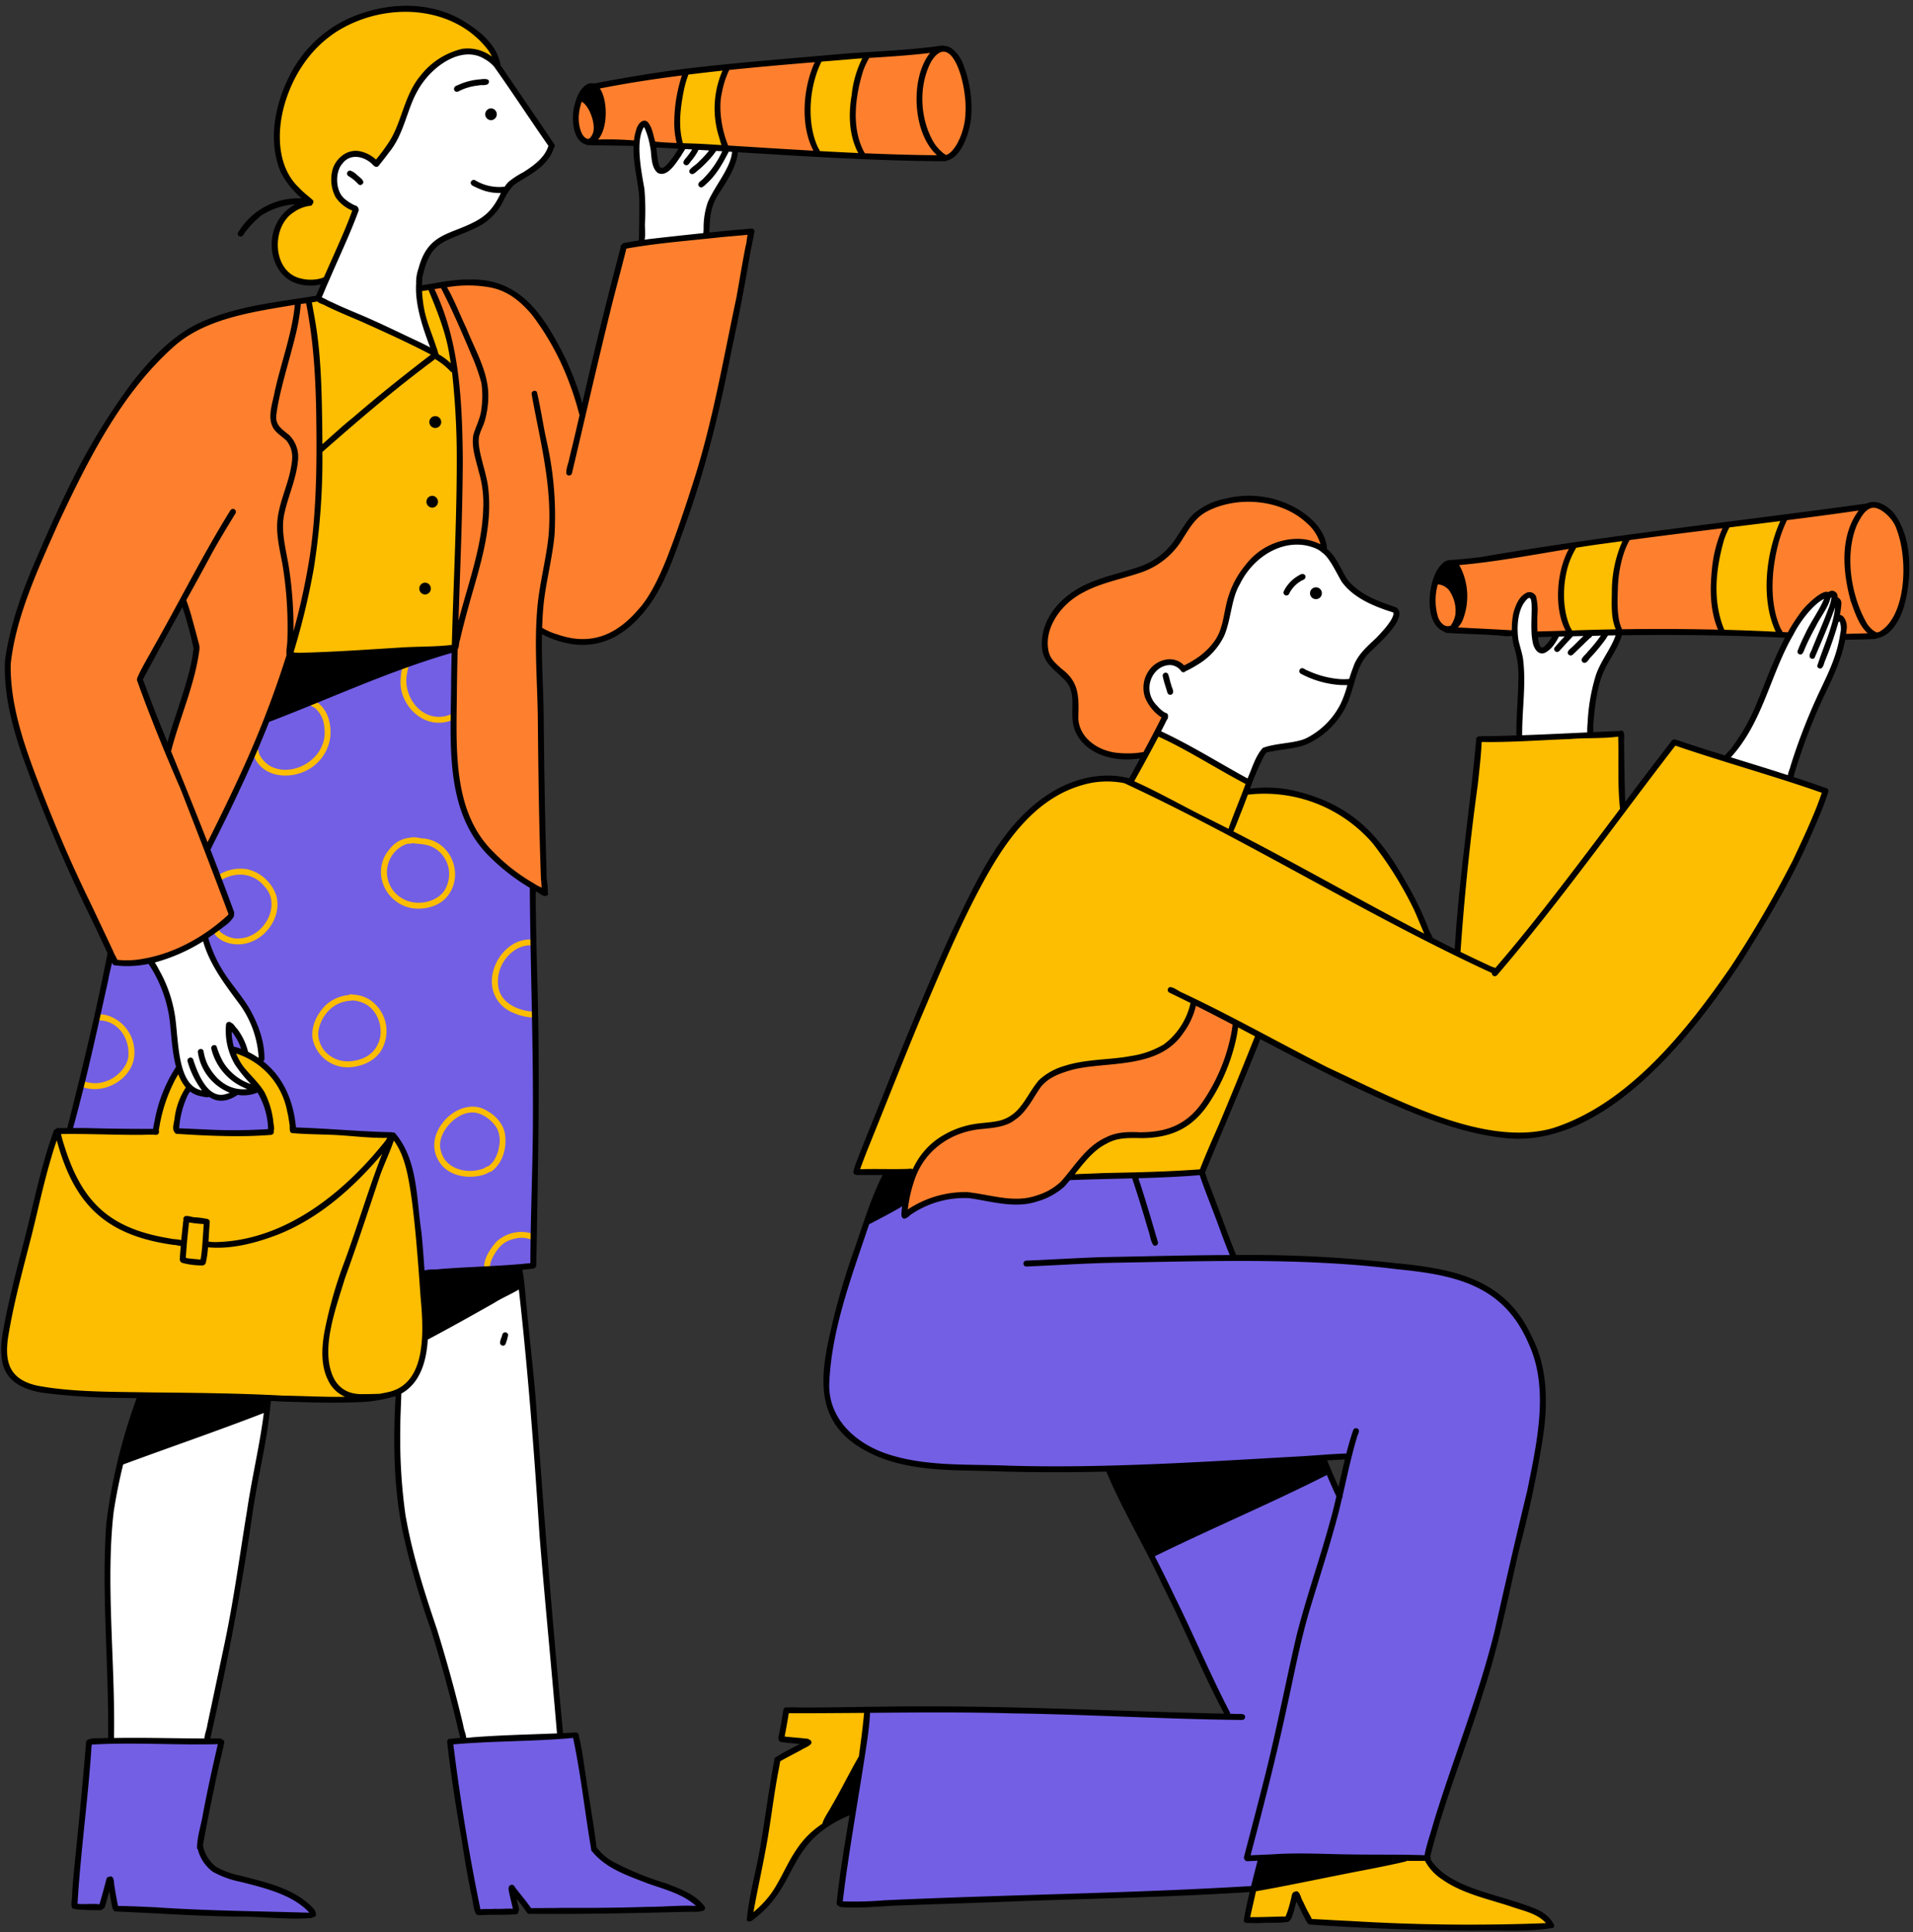 <?xml version="1.0" encoding="UTF-8" standalone="no"?><svg xmlns="http://www.w3.org/2000/svg" xmlns:xlink="http://www.w3.org/1999/xlink" data-name="Layer 10 copy" fill="#000000" height="501.9" preserveAspectRatio="xMidYMid meet" version="1" viewBox="-0.3 -1.5 496.9 501.9" width="496.9" zoomAndPan="magnify"><rect x="-0.3" y="-1.5" width="496.9" height="501.9" fill="#333333" stroke="none"/><g id="change1_1"><path d="M138.114,228.802l.536,59.548-.179,38.328s-29.446,2.623-29.406,2.508a169.888,169.888,0,0,0-1.833-20.555,50.245,50.245,0,0,0-1.571-8.08,17.781,17.781,0,0,0-3.964-7.14l-25.754-1.263-16.513.861-22.142-.275L17.502,292.38l10.924-46.031a14.153,14.153,0,0,0,1.167,2.161,26.488,26.488,0,0,0,10.565-.886,50.955,50.955,0,0,0,9.852-4.057c3.821-1.986,7.667-4.39,9.812-8.124l-6.246-15.944,8.74-18.407,9.056-20.527,46.324-13.667s-.221,23.189-.364,23.162a76.666,76.666,0,0,0,1.761,16.251c1.331,5.295,3.822,10.43,7.87,14.093.888.804,1.843,1.53,2.796,2.255l4.367,3.322A48.323,48.323,0,0,0,138.114,228.802ZM116.641,451.19l7.451,44.041,9.874-.666-1.272-5.513,4.543,5.876,34.662-.37s9.952-.786,9.758-1.011c-1.235-1.789-3.295-2.802-5.31-3.617-4.971-2.01-10.251-3.293-14.979-5.822-1.488-.796-2.91-1.71-4.329-2.622a6.152,6.152,0,0,1-2.837-2.911l-3.013-19.038-2.166-10.641ZM22.85,451.043l-3.93,42.474,7.381.588,2.166-7.355,1.498,7.756,51.063,1.348c-2.371-3.512-6.251-5.742-10.249-7.145s-8.208-2.093-12.287-3.241a10.888,10.888,0,0,1-3.247-1.347c-2.099-1.435-3.067-4.019-3.663-6.491-.016.056,5.442-26.755,5.442-26.755ZM399.975,370.268c-.015.185-3.37,18.65-3.37,18.65l-6.801,28.697-3.493,14.002-8.509,25.435-7.601,24.035-29.205-.431-13.879.292-2.123,8.617-18.896.969-44.3,1.354-25.312.739-16.911.539-1.677-.585.354-2.493,6.863-47.439,43.331.569,16.141-.231,33.929,1.4-18.773-39.438-12.017-24.851-12.818-.2-36.714-.877a30.434,30.434,0,0,1-9.786-2.4,22.037,22.037,0,0,1-3.862-1.923c-2.77-1.816-4.77-4.585-7.34-6.693A21.697,21.697,0,0,1,214.05,357.312a43.748,43.748,0,0,1,.646-7.494,58.057,58.057,0,0,1,3.447-13.602c0-.646,6.493-19.711,6.493-19.711l10.448-7.509-.508,4.939a35.789,35.789,0,0,1,14.264-5.093c4.77.415,9.309,1.462,13.91,1.554,4.616.077,9.479-.954,12.879-4.078a13.093,13.093,0,0,0,1.893-2.231c.015-.046,34.344-1.062,34.344-1.062l8.386,22.435,14.372.262,22.373,1.277,17.957,2.123a33.354,33.354,0,0,1,14.372,6.924,29.136,29.136,0,0,1,8.955,13.141,51.344,51.344,0,0,1,1.523,6.293c.262,1.323.523,2.647.662,4.001A46.977,46.977,0,0,1,399.975,370.268Zm-50.332,6.417-6.293.4,4.139,10.233Z" fill="#735fe4"/></g><g id="change2_1"><path d="M173.937,17.487l31.337-2.993,38.069-3.208a4.274,4.274,0,0,1,3.695,1.137,9.668,9.668,0,0,1,2.205,3.323,27.513,27.513,0,0,1,2.366,12.589,17.247,17.247,0,0,1-1.456,6.502,9.902,9.902,0,0,1-4.515,4.78c-.216.001-14.178-.181-14.178-.181L204.105,38.093,175.09,36.319l-22.023-.988a4.016,4.016,0,0,1-2.966-2.077,8.38,8.38,0,0,1-.952-3.607,11.647,11.647,0,0,1,.592-5.025,6.64,6.64,0,0,1,3.3-3.72Zm202.346,126.93a5.251,5.251,0,0,0-2.478,2.046,13.592,13.592,0,0,0-2.082,10.479,6.954,6.954,0,0,0,1.592,3.521,8.897,8.897,0,0,0,2.831,1.762l16.696.771,8.318.165L440.16,162.73l24.014.792,16.35.235s7.29-.208,7.353-.122a14.025,14.025,0,0,0,5.802-7.682,28.821,28.821,0,0,0,1.19-9.71,36.478,36.478,0,0,0-1.144-9.007,12.835,12.835,0,0,0-2.789-5.483,6.466,6.466,0,0,0-5.568-2.147l-63.301,8.691-38.442,5.739Zm-69.001,27.905c4.12-2.692,8.46-5.638,10.401-10.16a29.985,29.985,0,0,0,1.403-4.831q.902-3.729,2.165-7.359a12.529,12.529,0,0,1,1.332-2.922,13.31,13.31,0,0,1,3.052-2.94c3.22-2.485,6.798-5.011,10.866-5.036a17.94,17.94,0,0,1,7.327,2.019c-.882-4.521-4.277-8.304-8.393-10.372a25.704,25.704,0,0,0-13.466-2.23c-3.822.288-7.735,1.207-10.753,3.569-3.015,2.36-4.832,5.9-7.353,8.782a22.778,22.778,0,0,1-5.683,4.683c-5.962,3.465-13.213,4.075-19.308,7.301a13.31,13.31,0,0,0-5.136,4.36,15.881,15.881,0,0,0-1.871,5.045c-.661,2.857-1.061,6.1.607,8.511,1.338,1.933,3.752,2.912,5.075,4.856,2.193,3.22.622,7.651,1.592,11.424.905,3.52,4.045,6.16,7.513,7.249a22.215,22.215,0,0,0,10.79.151s4.69-9.787,4.709-10.235a7.237,7.237,0,0,1-4.726-6.816,7.406,7.406,0,0,1,4.959-6.682,4.609,4.609,0,0,1,3.038-.071A3.142,3.142,0,0,1,307.282,172.321Zm2.59,86.666c-1.454,3.985-3.062,8.185-6.412,10.788a15.016,15.016,0,0,1-3.615,2.009c-5.37,2.167-11.329,2.139-17.065,2.934s-11.818,2.769-15.063,7.565c-1.306,1.93-2.094,4.242-3.775,5.856-1.814,1.742-4.406,2.405-6.906,2.674a55.976,55.976,0,0,0-7.491.815c-4.616,1.139-8.423,4.58-10.866,8.658s-3.668,8.767-4.53,13.443c0,0,.895.288.893.136a27.453,27.453,0,0,1,19.722-4.207c1.448.249,2.874.615,4.323.853a24.795,24.795,0,0,0,8.885-.162,17.438,17.438,0,0,0,3.168-.926,13.51,13.51,0,0,0,5.274-3.884s5.535-6.866,5.313-6.637a23.771,23.771,0,0,1,5.341-3.964c4.016-1.944,8.71-1.481,13.052-1.648a20.848,20.848,0,0,0,12.251-6.798c3.033-3.472,4.817-7.851,6.212-12.245a40.518,40.518,0,0,0,2.129-10.576ZM141.138,229.858l-.794-35.621s-.496-32.446.22-32.034a19.211,19.211,0,0,0,5.406,2.148,22.381,22.381,0,0,0,5.543.862c5.45.029,10.541-3.074,14.148-7.16s5.964-9.099,8.248-14.048l6.145-18.392,10.085-41.544,4.803-25.408-33.413,3.481s-10.511,43.507-10.62,43.421c-3.078-10.115-7.131-20.272-14.457-27.896a19.994,19.994,0,0,0-4.612-3.739,19.301,19.301,0,0,0-10.152-1.978c-3.489.138-6.934.8-10.184,1.159l1.978,5.264c.654,1.74,1.308,3.48,1.869,5.252,2.724,8.606,3.193,17.747,3.376,26.771l-.123,27.209-.935,30.071s.085,25.677.023,25.694c-.498,6.599,1.517,13.133,4.042,19.25a21.247,21.247,0,0,0,2.317,4.47,20.088,20.088,0,0,0,3.003,3.136A68.56,68.56,0,0,0,141.138,229.858ZM82.966,114.362l-1.185,23.481-2.077,12.495-5.447,20.819-11.11,28.205-9.679,19.203L59.7,236.414c-1.985,2.554-4.847,4.247-7.632,5.878a56.838,56.838,0,0,1-6.909,3.631,43.11,43.11,0,0,1-11.741,2.677,10.178,10.178,0,0,1-3.862-.108L17.693,223.442,9.599,204.377c-3.201-8.648-7.094-17.249-7.678-26.451a38.567,38.567,0,0,1,1.031-15.387A120.033,120.033,0,0,1,7.86,148.275c0-.292,11.079-24.681,11.079-24.681A61.055,61.055,0,0,1,24.34,113.577q5.793-9.232,12.14-18.095c.862-1.077,1.939-2.185,3.016-3.308.8-.816,1.6-1.647,2.447-2.431,6.17-5.693,14.372-8.632,22.481-10.756.2,0,15.387-2.816,15.387-2.816l1.554,7.54,1.092,12.156ZM50.868,167.125,46.96,155.077l-10.74,19.773,7.263,18.511,4.185-13.495Z" fill="#fe802e"/></g><g id="change3_1"><path d="M79.799,149.265l2.488-16.433.483-15.608-1.252-32.04-2.101-8.889,2.545-.687L113.03,90.77c-2.832-5.441-5.029-11.493-4.405-17.596-.158.09,2.831-.301,2.831-.301a34.27,34.27,0,0,1,3.504,6.683,31.672,31.672,0,0,1,.982,3.734q1.175,5.42,2.063,10.896c.028.042.945,30.517.945,30.517l-1.204,42.039-42.641,2.36ZM102.692,33.867a40.204,40.204,0,0,0,1.546-3.948A51.861,51.861,0,0,1,109.14,19.681a17.418,17.418,0,0,1,8.648-7.068c3.6-1.189,7.913-.593,10.61,2.072C126.457,8.788,121.428,4.438,115.74,2.409s-11.961-1.941-17.88-.743c-4.98,1.008-9.906,2.84-13.78,6.129A34.503,34.503,0,0,0,71.714,33.56a21.099,21.099,0,0,0,2.307,10.55,28.042,28.042,0,0,0,5.984,6.852,11.694,11.694,0,0,0-3.221,1.507,13.126,13.126,0,0,0-3.947,3.221,8.902,8.902,0,0,0-1.248,2.561,12.745,12.745,0,0,0-.152,7.168,7.407,7.407,0,0,0,.848,2.036,7.943,7.943,0,0,0,1.691,1.816,12.077,12.077,0,0,0,4.649,2.481,7.879,7.879,0,0,0,5.197-.369c.139.351,8.469-18.931,8.469-18.931a8.051,8.051,0,0,1-4.208-2.411,7.098,7.098,0,0,1-.817-1.504c-.967-2.258-1.552-4.927-.438-7.116a5.898,5.898,0,0,1,5.083-3.036,7.807,7.807,0,0,1,5.565,2.372A21.072,21.072,0,0,0,102.692,33.867ZM101.85,293.034c-.33.015-25.936-.715-25.936-.715a49.781,49.781,0,0,0-1.549-7.409,19.169,19.169,0,0,0-2.902-6.357,22.891,22.891,0,0,0-2.493-2.652,26.982,26.982,0,0,0-3.831-3.209,9.522,9.522,0,0,0-4.663-1.651c.474,3.862,3,7.348,6.234,9.687a10.515,10.515,0,0,1,2.77,5.179,30.616,30.616,0,0,1,1.033,6.346c-.17.002-10.423.532-10.423.532l-14.144-.304a26.798,26.798,0,0,1,1.258-7.79,8.695,8.695,0,0,1,1.824-3.465,13.616,13.616,0,0,1-2.352-5.365c-4.093,4.446-5.621,10.455-6.536,16.295.013.015-25.383-.024-25.383-.024l-3.213,8.827L7.676,316.767,2.37,338.423l-1.123,6.634c-.448,2.648-.884,5.446.071,7.957A9.792,9.792,0,0,0,6.27,358.087a21.74,21.74,0,0,0,6.989,1.825c-.024-.021,17.474.926,17.474.926l43.163.832c9.542.379,19.159.753,28.588-.755a14.188,14.188,0,0,0,5.846-6.122,18.877,18.877,0,0,0,1.838-8.326c.011-1.779-.171-3.553-.256-5.331-.108-2.242-.062-4.488-.125-6.732-.234-8.303-1.961-16.51-2.169-24.814A31.715,31.715,0,0,0,101.85,293.034Zm75.831-275.938a35.758,35.758,0,0,0-1.449,19.461s12.578.573,12.634.608a18.411,18.411,0,0,1-2.613-9.894,33.298,33.298,0,0,1,.52-4.571,17.197,17.197,0,0,1,2.241-6.926Zm35.059-3.72c-2.134,2.629-2.716,6.164-3.033,9.535-.505,5.374-.426,11.163,2.542,15.671,0,0,11.736.547,11.834.672a18.46,18.46,0,0,1-2.868-9.737,43.086,43.086,0,0,1,1.16-10.194c.506-2.424,1.177-4.998,3.043-6.626ZM408.739,139.885a20.325,20.325,0,0,0-3.548,11.514,32.236,32.236,0,0,0,2.352,11.932s13.198-.975,13.197-.715a30.391,30.391,0,0,1,1.953-24.848Zm39.819-5.593c-2.58,3.8-3.256,8.547-3.689,13.119-.502,5.29-.698,10.942,1.92,15.566,0,0,16.119.589,15.985.582a16.34,16.34,0,0,1-3.34-9.718,47.897,47.897,0,0,1,1.05-10.383c.667-3.786,1.379-7.662,3.336-10.971ZM421.6,208.399l-.85-19.365-36.697,1.619-5.435,55.854-7.472-4.024c-4.413-10.771-8.095-18.589-14.663-26.029a40.983,40.983,0,0,0-4.734-4.648c-7.679-6.278-18.148-8.404-28.024-7.49-.338-.166.385-3.031.385-3.031l-23.582-12.435-7.283,12.79-5.276-1.097c-8.565.126-16.591,4.732-22.531,10.904s-10.075,13.827-13.914,21.484c-.028.026-11,23.541-11,23.541l-8.445,21.099L221.666,302.84l15.267-.004a32.305,32.305,0,0,1,5.28-6.758,17.983,17.983,0,0,1,7.333-4.336c2.663-.754,5.477-.738,8.21-1.177s5.566-1.462,7.19-3.703c1.725-2.446,2.967-5.139,5.011-7.177a16.196,16.196,0,0,1,7.563-3.983,49.501,49.501,0,0,1,8.569-1.108,55.563,55.563,0,0,0,9.54-1.251,19.12,19.12,0,0,0,8.496-4.32c2.944-2.751,4.583-6.586,6.141-10.303-.081-.186,10.603,5.609,10.603,5.609-.336,4.065-1.922,7.907-3.492,11.671a50.658,50.658,0,0,1-4.783,9.519,17.088,17.088,0,0,1-8.129,6.641c-5.495,1.913-11.912-.039-17.166,2.461-4.166,1.982-6.615,6.283-9.8,9.62.162.047,34.474-1.394,34.474-1.394l14.981-35.354L358.8,283.318l17.685,7.005a101.473,101.473,0,0,0,10.495,2.344,46.091,46.091,0,0,0,9.83.778c7.44-.356,14.529-3.51,20.631-7.78s11.342-9.638,16.541-14.972c10.59-11.571,18.72-24.992,26.776-38.313,1.506-2.49,3.013-4.982,4.391-7.545a173.557,173.557,0,0,0,9.101-21.251c-.103.016-39.643-12.309-39.643-12.309ZM327.23,481.07l-3.859,16.454,10.826-.536,2.358-6.11,3.966,6.86,31.444,1.439,23.919-.283s6.697-.262,6.764-.17a7.481,7.481,0,0,0-3.819-3.809,26.701,26.701,0,0,0-5.253-1.668c-3.275-.833-6.499-1.852-9.71-2.905a42.003,42.003,0,0,1-8.013-3.281,14.941,14.941,0,0,1-6.054-6.04ZM204.113,442.287,202.596,450l7.106,1.04-8.18,4.589-7.445,41.159a19.22,19.22,0,0,0,6.895-6.676c1.792-2.692,3.211-5.614,4.909-8.367a48.138,48.138,0,0,1,5.024-6.746,16.127,16.127,0,0,1,2.43-2.318,19.286,19.286,0,0,1,3.745-1.985,10.884,10.884,0,0,1,4.495-1.237c-.187-.163,3.487-27.011,3.487-27.011ZM138.05,261.273a13.034,13.034,0,0,1-3.241-.617c-2.724-.905-5.014-2.623-5.64-5.55a9.815,9.815,0,0,1,4.89-10.176,7.374,7.374,0,0,1,3.062-.862c.499-.052,1.1.232,1.5-.173a.776.776,0,0,0-.544-1.313c-5.978-.566-10.843,5.598-10.624,11.251a8.695,8.695,0,0,0,5.269,7.63,14.472,14.472,0,0,0,5.388,1.356.859.859,0,0,0,.805-.2C139.52,261.968,138.816,261.168,138.05,261.273Zm-22.159-29.929c-2.067,2.557-5.622,3.459-8.79,3.123A9.715,9.715,0,0,1,99.278,228.3a8.933,8.933,0,0,1,1.594-9.182,7.398,7.398,0,0,1,5.422-3.01c1.035-.318,2.36.173,3.43.196C116.942,217.016,120.386,225.782,115.891,231.344Zm-3.959-12.868c-1.918-.795-3.243-.702-5.159-.948a.644.644,0,0,1-.078.046c-.896.204-.866-.015-1.602.254a7.81,7.81,0,0,0-1.221,13.857c4.051,2.704,10.472,1.034,11.882-3.083A7.878,7.878,0,0,0,111.932,218.476ZM98.919,271.017c-1.518,2.854-4.786,4.401-7.909,4.678A9.258,9.258,0,0,1,80.87,268.141c-.368-3.159,1.226-6.317,3.416-8.512a10.147,10.147,0,0,1,5.976-2.646c.413-.336,1.002-.11,1.491-.095a8.887,8.887,0,0,1,3.899,1.257A9.801,9.801,0,0,1,98.919,271.017Zm-4.452-11.781a8.135,8.135,0,0,0-3.313-.866c-.578.191-.942.028-1.569.239-4.129.697-6.994,4.638-7.24,8.423a7.33,7.33,0,0,0,1.681,4.467,7.882,7.882,0,0,0,5.99,2.702c3.174-.06,6.301-1.33,7.702-4.217C99.61,266.527,98.268,261.185,94.466,259.235Zm33.03,43.459a.669.669,0,0,1-.582.211,7.805,7.805,0,0,1-2.501.997c-3.429.733-7.474.074-9.896-2.63-2.936-3.483-2.498-7.747.232-11.196,2.313-2.981,6.402-5.021,10.138-3.682,2.744,1.11,5.302,3.44,5.938,6.418C131.461,296.332,130.419,300.447,127.497,302.694Zm1.39-10.899c-1.049-2.019-4.1-4.662-7.052-4.274-4.142.297-8.966,5.774-7.598,9.989,1.068,4.393,6.173,6.041,10.606,4.684.592-.104.916-.563,1.823-.811a9.294,9.294,0,0,0,1.171-1.186,9.122,9.122,0,0,0,1.489-3.8A7.476,7.476,0,0,0,128.887,291.795Zm9.511,27.316a9.502,9.502,0,0,0-9.783,1.974c-1.763,2.066-3.562,4.705-3.111,7.552.048.877.906,1.644,1.567.76.242-.393-.019-.796-.085-1.203-.098-1.656.377-2.567,1.342-4.214,1.495-2.388,3.114-3.491,6.289-3.93a7.47,7.47,0,0,1,3.371.545A.77.77,0,0,0,138.398,319.111ZM71.462,231.109a10.535,10.535,0,0,0-7.43-6.792,10.697,10.697,0,0,0-7.641,1.53.77.77,0,0,0,.993,1.131,10.679,10.679,0,0,1,3.347-1.171,8.021,8.021,0,0,1,7.692,2.994c4.711,4.938-.477,14.125-7.734,13.462a7.279,7.279,0,0,1-3.791-1.726c-.129-.054-.24-.511-.626-.901a.769.769,0,0,0-1.131.993c1.338,2.451,4.562,3.397,7.203,3.141C68.241,243.281,73.084,236.912,71.462,231.109Zm-43.869,31.165a6.91,6.91,0,0,0-2.937-.192.77.77,0,0,0,.296,1.473c4.943-.23,8.503,4.207,8.082,9.338-.165,2.615-2.953,5.511-5.581,6.409-2.348.842-3.675.641-5.96.158a.769.769,0,0,0-.442,1.3,3.335,3.335,0,0,0,1.49.478c5.551,1.122,12.061-3.247,12.071-9.137A9.984,9.984,0,0,0,27.593,262.274ZM80.22,180.05a.769.769,0,0,0-.766,1.144c.692.645,1.977.989,2.413,1.553a7.215,7.215,0,0,1,2.072,4.695c1.143,7.749-7.781,13.251-13.895,10.142a7.495,7.495,0,0,1-2.853-2.882c-.302-.549-.306-1.228-.612-1.76a.77.77,0,0,0-1.346.671c1.48,6.351,8.619,7.688,13.896,5.129a11.383,11.383,0,0,0,6.353-8.703C85.915,185.993,84.445,181.364,80.22,180.05Zm36.308,4.17c.025-.019.055-.044.076-.064.038-.016.08-.034.099-.042-.03.01-.054.018-.084.028.006-.006-.002-.001-.008.003a7.787,7.787,0,0,1-3.413.548c-5.314-.325-8.973-6.331-7.707-11.546a5.434,5.434,0,0,1,1.316-2.945c.302-.318.827-.52.807-1.029a.776.776,0,0,0-1.313-.544c-2.015,1.451-2.429,4.146-2.546,6.466-.37,5.373,4.002,10.896,9.506,11.14a9.576,9.576,0,0,0,4.056-.723.816.816,0,0,0,.495-.732A.771.771,0,0,0,116.528,184.22Z" fill="#fdbd00"/></g><g id="change4_1"><path d="M110.606,64.605a13.488,13.488,0,0,0-2.079,7.146,40.233,40.233,0,0,0,.691,7.498c.612,3.932,1.303,8.053,3.751,11.19L82.495,76.268S91.531,53.312,91.432,52.974a10.195,10.195,0,0,1-3.666-3.595,8.514,8.514,0,0,1-.992-6.733,6.397,6.397,0,0,1,4.909-4.481,6.633,6.633,0,0,1,5.825,2.308c3.04-1.8,4.933-5.044,6.237-8.328s2.161-6.756,3.809-9.881a21.776,21.776,0,0,1,8.91-8.968,10.492,10.492,0,0,1,4.92-1.45,13.799,13.799,0,0,1,4.591,1.099,5.337,5.337,0,0,1,2.647,1.615S143.367,35.971,143.08,36.37c-.329,2.953-2.833,5.158-5.337,6.757s-5.3,3.008-6.907,5.507c-.766,1.191-1.209,2.561-1.917,3.787a10.036,10.036,0,0,1-2.836,3.13c-3.076,2.204-7.133,2.506-10.465,4.3A14.815,14.815,0,0,0,110.606,64.605Zm55.402-2.859s17.543-2.2,17.62-2.013a19.379,19.379,0,0,1,2.271-10.936c.543-.916,1.186-1.768,1.782-2.65,1.822-2.698,3.227-5.837,3.087-9.089,0,0-13.546-.724-13.554-.399a19.086,19.086,0,0,1-3.59,4.952,4.074,4.074,0,0,1-1.262.937,1.608,1.608,0,0,1-1.514-.087,2.144,2.144,0,0,1-.683-1.01c-1.303-3.278-.617-7.206-2.427-10.234a.945.945,0,0,0-.403-.421c-.473-.199-.9.361-1.095.836a18.962,18.962,0,0,0-1.155,10.282c.279,1.665.781,3.286,1.06,4.951a37.534,37.534,0,0,1,.275,7.131C166.357,56.468,166.296,58.939,166.008,61.746ZM394.382,190.292s18.675-.891,18.628-.668a74.389,74.389,0,0,1,1-10.762,30.378,30.378,0,0,1,1.009-4.406c1.345-4.136,4.073-7.729,5.297-11.902,0,0-16.129.46-15.964.543a6.564,6.564,0,0,1-3.514,3.708,1.5,1.5,0,0,1-1.003.15,1.529,1.529,0,0,1-.847-.977c-1.396-3.416-.034-7.331-.601-10.978-.16-1.03-.729-2.241-1.771-2.254-.905-.011-1.511.895-1.934,1.695-1.429,2.7-2.821,5.734-2.11,8.705a21.909,21.909,0,0,0,1.142,2.99c1.501,3.74,1.598,7.894,1.298,11.913S394.037,186.067,394.382,190.292Zm53.897,5.239s16.665,5.14,16.664,4.932c2.147-10.362,7.645-19.666,11.682-29.448a24.071,24.071,0,0,0,1.772-5.762,9.01,9.01,0,0,0-1.001-5.939c-.104-1.177.182-2.36.104-3.539a2.899,2.899,0,0,0-1.833-2.758,3.728,3.728,0,0,0-2.752.819,22.908,22.908,0,0,0-4.684,3.611,25.661,25.661,0,0,0-3.772,5.928,88.943,88.943,0,0,0-4.221,9.021c-.597,1.573-1.105,3.179-1.69,4.756C456.159,183.586,452.502,189.473,448.279,195.531ZM324.081,201.2s3.844-7.585,4.218-7.968c4.926-.628,10.052-1.33,14.173-4.1a20.149,20.149,0,0,0,7.715-11.248,38.189,38.189,0,0,1,1.967-6.415c1.319-2.679,3.641-4.694,5.744-6.814s4.117-4.588,4.435-7.766a19.465,19.465,0,0,1-14.2-8.997c-1.359-2.207-2.306-4.735-4.199-6.505a10.555,10.555,0,0,0-9.259-2.207,21.163,21.163,0,0,0-8.704,4.5,17.589,17.589,0,0,0-3.477,3.467,17.946,17.946,0,0,0-2.355,5.207c-1.204,3.922-1.916,8.025-3.695,11.722s-4.929,7.058-9.097,7.729a4.115,4.115,0,0,0-2.649-1.387,5.399,5.399,0,0,0-2.662.081,5.637,5.637,0,0,0-1.825,1.108,8.747,8.747,0,0,0-2.391,3.052,5.641,5.641,0,0,0-.345,3.815,9.005,9.005,0,0,0,.716,1.644,10.796,10.796,0,0,0,3.452,4.388.466.466,0,0,1,.228.232.444.444,0,0,1-.044.281q-.772,1.96-1.673,3.865ZM39.096,248.35c3.144,3.868,4.334,8.953,4.954,13.899s.773,9.996,2.236,14.761a10.072,10.072,0,0,0,1.816,3.67,6.312,6.312,0,0,0,6.169,1.963,8.495,8.495,0,0,0,3.213,1.336,3.834,3.834,0,0,0,3.251-.925,2.776,2.776,0,0,1,1.231-.933,4.957,4.957,0,0,0,5.299-.547L62.68,276.08a11.754,11.754,0,0,1-3.218-6.89,9.869,9.869,0,0,1-.207-4.54,17.403,17.403,0,0,1,4.475,7.662s3.849,1.929,4.074,2.015A32.436,32.436,0,0,0,62.05,258.153c-1.492-2.139-3.235-4.096-4.684-6.264a25.722,25.722,0,0,1-4.155-10.798c-1.812,2.479-4.761,3.828-7.63,4.924C43.473,246.819,41.334,247.545,39.096,248.35ZM31.744,375.486a105.278,105.278,0,0,0-3.997,33.268l.452,21.661.24,20.485,25.277-.12L63.78,397.65,69.23,363.447Zm71.195-15.023a145.782,145.782,0,0,0,5.414,50.045l8.698,26.785,2.933,13.605,25.275-1.623L136.954,347.18l-2.217-16.491s-24.439,11.121-24.602,11.112a28.578,28.578,0,0,1-1.02,10.24A15.401,15.401,0,0,1,102.939,360.463Z" fill="#ffffff"/></g><g id="change5_1"><path d="M124.318,19.12c.891-.104,2.95-.427,2.239,1.11-.659.611-1.783.243-2.619.477a14.128,14.128,0,0,0-5.246,1.581c-1.3.338-1.442-1.33-.215-1.607A16.515,16.515,0,0,1,124.318,19.12ZM92.28,43.795a4.375,4.375,0,0,0-1.585-.974.769.769,0,0,0-.491,1.42,10.752,10.752,0,0,1,2.559,2.094.748.748,0,0,0,.84.159C94.996,45.62,92.899,44.466,92.28,43.795Zm48.188,119.467c-.123,6.801.323,13.618.446,20.404.123,13.833.339,27.666.754,41.484-.077,1.693.415,3.432.292,5.062a.656.656,0,0,1-.185.923c-.862.523-1.97-.692-2.877-1.093a23.491,23.491,0,0,0-.046,2.539c.061,6.478.231,12.956.385,19.434.769,25.066.215,50.117-.246,75.167a.624.624,0,0,1-.354.631.645.645,0,0,1-.277.215c-.969.123-1.969.215-2.985.323.231,1.185.385,2.385.523,3.601a.854.854,0,0,1,.031.277c.2,1.954.354,3.908.569,5.847.754,8.294,1.785,16.572,2.431,24.881,1.97,28.19,4.201,56.348,6.909,84.476a9.974,9.974,0,0,0,.092,1.262c1.123-.046,2.247-.092,3.354-.154a.775.775,0,0,1,.754.923,1.568,1.568,0,0,0,.062.215c.631,2.631,1.046,5.324,1.431,8.017.969,6.863,2.385,14.48,3.124,20.711.292.292.523.692.816.954a13.638,13.638,0,0,0,4.508,3.277,76.015,76.015,0,0,0,12.818,5.124c3.277,1.308,6.832,2.508,9.263,5.201.292.369.754.677.769,1.185a.758.758,0,0,1-.631.739,7.122,7.122,0,0,1-2.493.215c-14.095.323-28.205.692-42.315.554a.755.755,0,0,1-.646-.154.806.806,0,0,1-.154-.169c-.015-.031-.062-.046-.092-.108a43.03,43.03,0,0,0-2.6-3.447c.2.846.415,1.693.615,2.539a.784.784,0,0,1-.169.708.725.725,0,0,1-.446.723c-3.216.292-6.494.031-9.725.277a.93.93,0,0,1-.292-.092.837.837,0,0,1-.415-.108c-.862-1.123-.939-3.924-1.4-5.432-.892-4.478-1.708-8.971-2.354-13.495-1.508-8.371-3.016-18.065-3.847-25.774a.771.771,0,0,1,1-.923,13.296,13.296,0,0,1,2.37-.231c-.123-.431-.169-.923-.323-1.323-2.062-8.894-4.478-17.695-7.155-26.405a220.396,220.396,0,0,1-7.186-24.589c-2.647-11.941-2.785-24.327-2.123-36.499a36.584,36.584,0,0,1-10.079,1.6c-6.324.246-12.664.031-18.988-.169-1.139-.061-2.262-.108-3.401-.169.015.062.062.108.062.169-.046.569-.123,1.154-.185,1.723a.628.628,0,0,1-.046.523c-.939,9.002-3.247,17.849-4.524,26.82-2.847,19.634-6.54,39.099-10.956,58.426.877,0,1.754.015,2.616,0a2.658,2.658,0,0,1,.908.631.846.846,0,0,1,.077.585c-.431,2.062-.939,4.108-1.431,6.155-1.462,6.786-2.877,13.587-4.093,20.419.185.462.185,1,.4,1.462a9.402,9.402,0,0,0,2.939,4.047,20.639,20.639,0,0,0,6.247,2.324c6.632,1.739,14.095,3.262,18.988,8.432.892.831,1.216,2.539-.046,2.354a.419.419,0,0,1-.108.2c-5.463.615-13.064-.354-18.865-.308-10.725-.108-21.435-.893-32.144-1.339a.703.703,0,0,1-.693-.492,1.634,1.634,0,0,1-.323-.923c-.277-1.292-.492-2.585-.708-3.893-.369,1.37-.739,2.724-1.139,4.078a.784.784,0,0,1-.508.523.687.687,0,0,1-.616.354,63.539,63.539,0,0,1-6.401-.2.811.811,0,0,1-.308-.139.726.726,0,0,1-.646-.185c-.523-.985.031-2.308-.062-3.416.246-4.109.693-8.217,1.108-12.325.923-9.079,1.8-18.172,2.523-27.266a.716.716,0,0,1,.523-.708c.015-.015.015-.046.031-.062,1.123-.554,3.016-.262,4.324-.4h.862c0-.185.015-.385,0-.569.2-18.388-1.77-36.822-.477-55.194a146.999,146.999,0,0,1,7.894-32.529c-1.77-.031-3.524-.046-5.293-.077a168.761,168.761,0,0,1-18.926-1.292c-5.647-.892-10.402-3.201-10.879-9.494-.4-3.308.431-6.617,1-9.863,1.216-5.77,2.6-11.51,4.093-17.218,2.831-10.463,4.755-21.188,8.432-31.405a.679.679,0,0,1,.523-.508c.015-.015.015-.046.046-.077a.769.769,0,0,1,.539-.215c.815,0,1.631,0,2.446-.015v-.046c3.801-15.049,7.509-30.144,10.448-45.377q-1.892-4.062-3.801-8.094A412.933,412.933,0,0,1,6.86,198.577C3.475,189.498.567,179.865.998,170.095c1.277-9.294,4.524-18.234,8.278-26.789,3.478-8.109,7.124-16.157,11.187-23.989A170.396,170.396,0,0,1,34.003,97.882c4.539-5.786,9.694-11.402,16.249-14.895,9.756-4.909,20.911-5.909,31.544-7.663.431-1.062.739-1.693,1.246-2.939a11.768,11.768,0,0,1-6.155-.215c-5.986-1.831-8.001-9.463-5.693-14.818a11.172,11.172,0,0,1,5.201-5.755c-.246,0-.477,0-.723.015a18.874,18.874,0,0,0-8.109,2.862A24.817,24.817,0,0,0,63.501,58.66c-.323.369-.508.892-.908,1.185a.77.77,0,0,1-1.154-.754A18.099,18.099,0,0,1,78.088,50.043a22.514,22.514,0,0,1-5.432-6.74c-3.693-8.74-1.308-18.973,3.247-26.943a32.259,32.259,0,0,1,13.71-12.756c8.955-4.247,19.973-5.139,28.959-.508,4.724,2.6,10.048,6.478,11.11,12.094a.711.711,0,0,1,.031.354c.923,1.093,1.646,2.462,2.523,3.585,3.801,5.632,7.678,11.217,11.448,16.864a.698.698,0,0,1-.123.908,9.056,9.056,0,0,1-1.97,3.493c-2.154,2.724-6.417,4.662-8.54,6.278a15.038,15.038,0,0,0-2.647,4.108,15.127,15.127,0,0,1-7.155,6.94c-8.078,3.816-11.633,3.062-13.756,12.51a4.11,4.11,0,0,0-.139.554c.169.585-.046.462-.015,1.062-.015.277-.015.508-.015.754,3.385-.492,8.063-1.57,12.079-1.477,13.464-.508,19.557,9.371,24.989,20.111a82.389,82.389,0,0,1,4.324,11.156,3.829,3.829,0,0,0,.231.862l.923-4.016q3.993-17.288,8.509-34.437c.169-.677.354-1.354.508-2.031.015-.046.015-.092.031-.139a.922.922,0,0,1,.354-.677,1.062,1.062,0,0,1,.816-.385c1.169-.231,2.339-.431,3.524-.6a.612.612,0,0,1,.031-.277c.108-2.693.139-7.37.092-10.833-.231-4.078-1.662-8.802-1.477-13.433h-.015c-3.954-.139-7.909-.108-11.864-.231a.719.719,0,0,1-.431-.138c-3.647-.954-3.893-7.309-3.001-10.279.538-2,1.323-4.17,3.17-5.324a2.259,2.259,0,0,1,1.831-.246c.369-.092.785-.108,1.139-.215,7.324-1.385,14.68-2.616,22.066-3.57,14.187-1.708,28.451-2.77,42.7-4.047,8.063-.569,17.126-.923,24.435-2.031a.74.74,0,0,1,.585.077,3.773,3.773,0,0,1,2.2.785,9.472,9.472,0,0,1,2.954,4.37,31.154,31.154,0,0,1,1.97,12.679c-.092,3.539-2.247,11.202-6.447,11.971a.65.65,0,0,1-.446.154c-17.926-.092-35.822-1.231-53.717-2.339a11.671,11.671,0,0,1-.523,2.416c-.985,3.108-2.831,5.816-4.57,8.54-2.031,3.185-2.2,5.816-2.339,9.786v.123c3.785-.4,7.478-.739,10.725-1.016a.783.783,0,0,1,.908,1.123c-.015,0-.015,0-.015.015-.277,1.862-.739,3.724-1.062,5.586-1.416,8.309-2.985,16.603-4.785,24.835-3.078,15.895-6.924,31.621-12.525,46.824-2.493,6.894-4.832,14.11-9.294,20.019C160.472,166.048,151.378,168.664,140.468,163.263Zm10.34-138.332a13.242,13.242,0,0,0-.785,3.97c-.062,3.262,1.2,5.924,2.708,5.647a3.552,3.552,0,0,0,1.077-1.769C154.394,30.501,152.732,25.916,150.808,24.931Zm39.053,13.018c-.292-.015-.585-.031-.862-.046-1.569,3.031-3.247,6.109-5.862,8.386a4.827,4.827,0,0,1-1.077.862.787.787,0,0,1-.985-.739c.077-.708.908-1.016,1.323-1.523a24.415,24.415,0,0,0,4.909-7.094c-.523-.031-1.062-.061-1.585-.092-.2.339-.508.646-.692.954a30.597,30.597,0,0,1-3.739,3.862c-.585.4-1.077,1.093-1.785,1.216a.78.78,0,0,1-.739-.985c.508-.816,1.693-1.37,2.6-2.385a27.195,27.195,0,0,0,2.539-2.77c-.923-.062-1.847-.108-2.754-.169a14.271,14.271,0,0,1-1.769,2.693c-.477.508-.923,1.662-1.785,1.2-.862-.554-.046-1.385.4-1.908a20.464,20.464,0,0,0,1.492-2.077c-.615-.031-1.216-.077-1.816-.108-.292.585-.816,1.231-1.031,1.708-1.246,1.708-3.508,5.739-6.047,4.508-1.97-1.462-1.6-5.186-2-6.647a19.987,19.987,0,0,0-1.57-5.293,1.381,1.381,0,0,0-.154.169c-2.047,3.524-.739,10.571.215,15.91a65.153,65.153,0,0,1,.169,8.494c-.154,1.508.215,3.201-.123,4.693.585-.077,1.154-.169,1.739-.231,4.262-.492,8.94-1,13.51-1.477a11.223,11.223,0,0,0,.077-1.416,20.253,20.253,0,0,1,1.092-6.632C185.584,46.442,189.492,42.134,189.861,37.948Zm-16.926,3.293a21.79,21.79,0,0,0,2.985-4.109c-1.923-.108-3.847-.215-5.77-.308C170.704,40.503,170.627,43.78,172.935,41.241Zm68.689-26.835c-3.385,6.216-3.047,14.91.616,21.096a10.837,10.837,0,0,0,2.231,2.57c.369.369.462.292.862.677a1.812,1.812,0,0,0,.477-.123c2.539-1.308,4.678-6.878,4.662-10.848C250.995,20.607,246.917,6.127,241.624,14.406ZM223.883,16.96c-2.108,6.786-2.893,14.387-.123,20.25.139.4.415.739.569,1.108,6.247.262,12.495.462,18.757.508-6.447-5.801-6.955-20.019-1.908-26.435a.991.991,0,0,0,.123-.139c-5.247.631-10.54.97-15.818,1.293A18.804,18.804,0,0,0,223.883,16.96Zm-12.202,1c-1.939,6.016-1.985,13.233.323,18.48.154.462.523.846.646,1.308q4.985.277,9.971.508c-2.385-4.539-2.585-10.017-1.708-15.003a27.476,27.476,0,0,1,2.77-9.602c-.415.031-.831.062-1.246.077-3.124.277-6.247.523-9.355.785A23.176,23.176,0,0,0,211.681,17.96Zm-22.558-1.293a23.257,23.257,0,0,0-1.908,5.893c-.985,4.124,0,9.894,1.631,13.741,7.386.462,14.757.939,22.142,1.354-3.462-6.54-2.739-16.311.354-23.004C203.879,15.268,196.478,15.914,189.123,16.668ZM177.09,35.702c1.862.062,3.739.108,5.616.215,1.462.092,2.939.185,4.401.277-.323-.877-.538-1.862-.785-2.57a24.59,24.59,0,0,1,1.046-16.772c-2.954.308-5.909.662-8.848,1.016a26.738,26.738,0,0,0-1.216,4.216C176.428,26.593,175.828,31.378,177.09,35.702Zm-9.248-5.601c1.262,1.323,1.492,3.339,2,5.047.015.046.015.092.031.139,1.862.2,3.724.292,5.586.354a22.034,22.034,0,0,1-.615-5.801,39.969,39.969,0,0,1,1.985-11.74c-7.124.908-14.218,1.985-21.327,3.385,2,2.77,2.247,10.171-.462,13.264a85.115,85.115,0,0,1,9.325.231,14.54,14.54,0,0,1,.769-3.308C165.503,30.639,166.703,29.255,167.842,30.101Zm-55.271,43.5c.031.061.046.139.077.2,6.417,13.572,7.078,28.697,7.263,43.454-.031,14.187-.677,28.359-1.123,42.531,2.523-9.725,6.109-19.311,6.416-28.913a28.916,28.916,0,0,0-1.154-9.879c-.739-3.108-1.97-6.34-1.385-9.571.662-2.247,1.847-4.324,2.077-6.709a24.004,24.004,0,0,0,0-6.724,50.264,50.264,0,0,0-2.554-7.217c-2.247-5.324-4.97-11.74-7.94-17.434C113.694,73.431,113.125,73.508,112.571,73.601ZM117.126,95.22c-.446-.154-.708-.631-1.077-.923a17.092,17.092,0,0,0-3.354-2.539c-.969.846-2.123,1.569-3.108,2.4-8.524,6.432-17.649,14.264-26.143,21.742a181.153,181.153,0,0,1-2.262,30.405,187.338,187.338,0,0,1-5.232,21.665,9.819,9.819,0,0,0,1.616.108c8.894-.215,17.788-.846,26.666-1.4,4.124-.246,9.232-.169,12.833-.662.431-16.711,1.354-33.406,1.277-50.116A205.764,205.764,0,0,0,117.126,95.22Zm-7.801-21.111a34.653,34.653,0,0,0,.585,4.862c.662,3.293,2.047,6.386,3.078,9.571a17.931,17.931,0,0,1,.6,1.893c0,.015-.015.046-.015.061a15.8,15.8,0,0,1,3.216,2.385c-.2-1.293-.415-2.6-.662-3.878-1-5.186-3.354-10.879-5.124-15.156C110.447,73.939,109.894,74.032,109.324,74.109Zm16.249-60.272c-6.047-3.785-14.141,2.093-17.495,8.401-2.662,4.662-3.447,11.125-7.293,15.803-.908,1.216-1.831,2.416-2.785,3.585a.763.763,0,0,1-.662.215c-.585-.138-.954-.816-1.462-1.154-2.093-1.662-5.278-2.247-7.201.262-1.97,2.139-1.939,7.124.538,9.202A12.142,12.142,0,0,0,91.86,51.843a1.189,1.189,0,0,1,.877,1.708c-2.185,5.893-4.909,11.586-7.386,17.372-.862,1.893-1.262,2.954-2.077,4.832.892.323,2,1.062,2.554,1.216,3.755,1.816,6.878,2.954,10.802,4.739,4.062,1.816,8.032,3.785,12.048,5.647.939.446,1.847.908,2.754,1.4-1.816-4.832-4.047-11.156-3.631-16.788l-.015-.015a10.793,10.793,0,0,1,.631-3.739c2.4-9.094,8.001-8.648,14.587-12.11,3.278-1.708,4.986-3.739,6.663-7.201.046-.092.092-.169.139-.262a13.479,13.479,0,0,1-4.216-.569,23.345,23.345,0,0,1-2.647-1.093c-.492-.215-1.123-.538-.939-1.185a.777.777,0,0,1,1.123-.462,12.083,12.083,0,0,0,7.663,1.662,7.12,7.12,0,0,1,1.108-1.339,22.728,22.728,0,0,1,3.785-2.447c2.939-1.877,5.57-3.878,6.463-6.832-4.755-6.801-9.294-13.802-14.11-20.573A9.127,9.127,0,0,0,125.573,13.836ZM83.427,70.692a1.658,1.658,0,0,0,.4-.215v.015c.015,0,.031,0,.031-.015,2.57-5.893,5.601-12.325,7.34-17.28a9.527,9.527,0,0,1-4.355-3.524,9.9,9.9,0,0,1-.662-7.463c1.093-3.016,4.185-5.247,7.432-4.309a8.677,8.677,0,0,1,3.754,2.062,51.179,51.179,0,0,0,3.524-4.801c3.2-5.062,3.785-11.91,8.032-17.003a19.368,19.368,0,0,1,10.848-6.97,10.376,10.376,0,0,1,7.709,2.031,11.258,11.258,0,0,0-1-1.723C117.618-.104,100.215-1.181,87.643,6.404,80.458,10.805,75.549,18.191,73.364,26.531c-1.831,7.232-1.4,15.649,4.032,20.758.908,1.046,2.847,2.523,3.339,3.001a.765.765,0,0,1,.139,1.2.7.7,0,0,1-.708.492,9.024,9.024,0,0,0-4.108,1.616C70.01,57.306,70.394,69.2,77.873,70.846a10.363,10.363,0,0,0,4.601.108A9.265,9.265,0,0,0,83.427,70.692Zm-2.708,6.355c.292,1.816.646,3.616.954,5.432,1.369,8.371,1.569,16.849,1.708,25.297.031,2.046.046,4.078.061,6.109,2.631-2.293,5.17-4.708,7.909-6.878,6.555-5.678,13.833-11.448,20.28-16.388-.015-.015-.031-.015-.061-.031-5.801-3.062-11.802-5.755-17.788-8.463-2.985-1.292-6.17-2.57-9.509-4.201-.646-.415-1.6-.554-2.139-1.108C81.658,76.894,81.196,76.971,80.719,77.047Zm-4.17,8.186c-1.6,6.724-4.216,14.603-5.032,20.727-.4,2.754.862,3.616,3.308,5.57a7.974,7.974,0,0,1,2.324,5.939c-.277,4.924-2.462,9.463-3.539,14.233-1.031,4.247.185,8.755,1.031,13.541a102.796,102.796,0,0,1,1.292,17.265,172.881,172.881,0,0,0,4.216-19.45c1.6-10.386,1.877-22.619,1.723-33.821-.077-11.017-.585-21.527-2.662-31.959-.462.062-.908.123-1.37.185A52.795,52.795,0,0,1,76.549,85.234ZM29.172,245.754c.123.492.708,1.323,1,2.077h.015a23.204,23.204,0,0,0,6.447-.231c8.448-1.4,16.249-5.847,22.265-11.387a1.424,1.424,0,0,1,.077-.154c.015-.031.046-.077.077-.139,0-.031-.015-.031-.031-.062-4.032-10.802-8.201-21.573-12.387-32.329-3.755-8.601-7.955-18.803-11.34-28.297a.713.713,0,0,1,.077-.569.252.252,0,0,1,0-.108c1.154-2.677,2.754-5.186,4.124-7.77,6.755-11.864,12.848-24.112,20.05-35.714a.772.772,0,0,1,1.4.185c.139.6-.431,1.046-.662,1.554-1.862,3.062-3.724,6.124-5.462,9.263q-3.324,6.186-6.74,12.325a49.562,49.562,0,0,1,1.539,4.878c.631,2.262,1.231,4.524,1.831,6.801a4.659,4.659,0,0,1,.031,1.308c-1.169,8.786-4.862,17.003-7.155,25.512a1.077,1.077,0,0,1-.231.662c3.185,7.832,6.386,15.741,9.509,23.727,2.831-5.632,5.601-11.294,8.232-17.018a261.153,261.153,0,0,0,12.325-31.698l-.046-.046c-.108-1.292.246-2.647.231-3.954a100.18,100.18,0,0,0-1.062-18.126c-.6-3.985-1.785-7.925-1.585-11.987.262-5.032,2.724-9.602,3.585-14.51.492-2.539.6-4.678-1.123-6.909-.015-.139-1.939-1.6-2.554-2.2-3.062-2.893-1.108-7.386-.492-10.91,1.677-7.401,4.539-15.218,5.155-22.235a.197.197,0,0,0-.092.015c-11.294,1.862-23.45,3.631-31.529,11.002-13.479,12.079-21.988,29.036-29.759,45.608C9.676,146.121,3.813,158.554,2.475,171.018c-.154,10.033,3.093,19.927,6.786,29.651,4.308,11.294,8.586,21.512,13.895,32.329Q26.179,239.368,29.172,245.754Zm20.804-78.86A106.655,106.655,0,0,0,47.083,156.2c-3.447,6.247-6.924,12.495-10.263,18.803,1.169,3.124,2.354,6.278,3.57,9.386q1.385,3.439,2.8,6.909a7.279,7.279,0,0,0,.308-1.046C45.698,182.62,49.237,174.126,49.975,166.894ZM64.132,271.712a24.116,24.116,0,0,1,2.708,1.585,3.322,3.322,0,0,0,0-.677,26.248,26.248,0,0,0-4.709-12.971c-3.816-5.186-7.894-10.356-9.679-16.634a.732.732,0,0,1-.138.092,46.719,46.719,0,0,1-12.402,5.416c.646.954,1.216,2.185,1.677,2.97a35.401,35.401,0,0,1,3.57,10.894c.985,6.586.569,18.049,6.894,19.342.046.015.077.015.123.031a22.45,22.45,0,0,1-3.755-7.555.782.782,0,0,1,1.139-.877c.4.231.4.754.569,1.139,1.523,4.478,4.216,9.694,8.494,8.155a3.216,3.216,0,0,0,.739-.277,13.277,13.277,0,0,1-8.278-10.602.771.771,0,0,1,1.477-.292,12.466,12.466,0,0,0,1.123,3.693c2.17,4.062,5.647,6.724,10.248,6.263-.554-.231-1.093-.477-1.631-.739a14.802,14.802,0,0,1-7.709-9.74.772.772,0,0,1,1.354-.662,20.534,20.534,0,0,0,1.723,4.108,13.495,13.495,0,0,0,7.14,5.724c.015.015.061.015.077.031a33.866,33.866,0,0,1-4.17-5.109,17.299,17.299,0,0,1-2.308-10.325.786.786,0,0,1,1.339-.523c.646.246.985,1.046,1.477,1.493A16.094,16.094,0,0,1,64.132,271.712ZM61.5,268.958a14.488,14.488,0,0,0-1.431-2.262c-.046-.062-.108-.139-.169-.215a10.191,10.191,0,0,0,.215,2.462,12.105,12.105,0,0,0,.308,1.446,2.407,2.407,0,0,0,.431.092c.492.123.969.292,1.446.462A10.912,10.912,0,0,0,61.5,268.958Zm-.061,13.956c-3.001,2.016-5.447,1.846-7.417.523-.631.262-1.8-.138-2.416-.231a6.57,6.57,0,0,1-2.523-1.17,6.528,6.528,0,0,0-.739,1.231,24.29,24.29,0,0,0-2,7.186c0,.031-.077.585-.108,1.154,2,.046,4.047.185,6.047.246a139.806,139.806,0,0,0,17.034-.046,2.269,2.269,0,0,1,.015-.323,19.779,19.779,0,0,0-2.739-9.171A9.551,9.551,0,0,1,61.439,282.914Zm-42.761,8.617c1.339,0,2.677-.015,4.016.015,5.586.154,11.187.215,16.772.2.108-.708.246-1.416.4-2.123a38.607,38.607,0,0,1,5.555-13.987c-1.323-4.939-1.262-10.986-1.985-14.187a34.122,34.122,0,0,0-5.155-12.556,27.969,27.969,0,0,1-5.54.569,25.213,25.213,0,0,1-3.031-.185c-.015.015-.031,0-.046,0-.092-.015-.185-.015-.292-.031a.015.015,0,0,0-.015-.015.711.711,0,0,1-.231-.139,1.448,1.448,0,0,1-.154-.154c0-.015-.015-.015-.031-.031-.046-.108-.108-.231-.154-.338-.308,1.523-.754,3.123-.954,4.447C24.971,265.881,22.186,278.852,18.678,291.531Zm-3.124,1.554a22.446,22.446,0,0,0,.708,2.6c4.57,14.972,11.71,21.958,27.605,24.527,1.123.262,1.877.154,2.908.431.154-1.6.339-3.2.508-4.801a.592.592,0,0,1,.123-.4c-.185-.262-.139-.585.292-1,.877-.246,1.847.277,2.77.292a20.068,20.068,0,0,1,3.231.446.803.803,0,0,1,.492.769c-.154,1.693-.215,3.385-.339,5.062a9.572,9.572,0,0,0,2.016.138c17.834-.431,33.052-12.664,43.777-26.081a7.135,7.135,0,0,0,.631-.985c-4.062.077-8.155-.4-12.202-.677-4.108-.262-8.248-.2-12.356-.554a.676.676,0,0,1-.708-.662,3.574,3.574,0,0,1-.062-.569c.015-.262-.015-.554,0-.831-.2-1-.292-2.231-.615-3.401a19.61,19.61,0,0,0-13.295-15.218,15.299,15.299,0,0,0,1.862,3.37c1.8,2.277,4.032,4.201,5.524,6.709A22.539,22.539,0,0,1,70.702,289.9c.015.754.385,1.662.077,2.37a.79.79,0,0,1-.046.646.902.902,0,0,1-.769.4c-1.97.154-3.939.246-5.909.292-6.109.123-12.248-.169-18.342-.569a.703.703,0,0,1-.708-.523c-.031-.031-.062-.031-.077-.046-.585-.923.062-2.585.139-3.647a19.015,19.015,0,0,1,2.893-7.832,11.447,11.447,0,0,1-1.939-3.431,19.922,19.922,0,0,0-1.277,2.308,40.798,40.798,0,0,0-3.647,11.356,6.8,6.8,0,0,0-.154,1,.734.734,0,0,1-.154.846.784.784,0,0,1-.539.231c-1.262-.077-2.508-.031-3.77,0C29.51,293.347,22.524,292.978,15.554,293.085Zm33.237,22.973c-.2,1.939-.415,3.862-.585,5.801-.077,1.139-.185,2.262-.246,3.385.816.246,2.954.323,3.816.462.015-.092.046-.169.062-.246.415-2.354.554-5.924.785-8.986A36.746,36.746,0,0,1,48.791,316.059ZM23.555,451.682a7.754,7.754,0,0,0-.138,1.431c-.923,13.325-2.785,26.574-3.585,39.899,1.062.292,3.785-.108,5.693.169.662-2.185,1.262-4.401,1.831-6.617a.721.721,0,0,1,.708-.538.715.715,0,0,1,.723,0c.692.6.431,1.754.677,2.585.246,1.662.554,3.324.893,4.986,3.231.046,6.524.2,9.755.354,13.279.923,26.605,1,39.915,1.416-.139-.169-.292-.323-.616-.693-4.293-4.062-10.756-5.709-17.049-7.293a25.443,25.443,0,0,1-7.37-2.647,10.329,10.329,0,0,1-3.908-5.863.972.972,0,0,1-.2-.169c-.046-2.939,1.031-5.955,1.508-8.879,1.154-6.109,2.477-12.187,3.893-18.249C45.405,451.867,34.45,451.051,23.555,451.682Zm44.669-86.138C56.176,370.222,43.82,374.438,31.68,378.931c-.985,4.078-1.831,8.186-2.462,12.341-2.077,18.111.385,38.807.108,57.779-.031.277.015.6.015.923,7.832-.139,15.649.108,23.466.123.015-1.046.631-2.446.739-3.478q2.239-10.548,4.462-21.08c2.431-11.54,3.985-23.235,5.893-34.868C65.132,382.347,67.255,373.453,68.225,365.544Zm21.111-4.201a8.633,8.633,0,0,1-4.355-4.185c-1.97-3.847-1.739-8.355-1.046-12.495a112.194,112.194,0,0,1,5.17-18.219c3.462-9.34,6.247-18.926,9.863-28.205-7.478,8.802-16.418,16.788-27.251,21.034C66.04,321.429,59.839,323.06,53.73,322.506a26.031,26.031,0,0,1-.554,3.954,1.07,1.07,0,0,1-.693.754,19.414,19.414,0,0,1-5.493-.677,1.014,1.014,0,0,1-.6-.908c.062-1.169.169-2.324.277-3.478-.646-.015-1-.231-1.816-.262-17.865-2.446-25.928-10.663-30.405-27.174-.492,1.4-.954,2.816-1.354,4.247-2.031,6.724-3.462,13.602-5.17,20.404-2.262,8.894-4.739,17.772-6.17,26.851-.862,6.447.615,10.664,7.632,12.233,9.109,1.723,19.542,1.57,29.405,1.754,11.54.108,23.096.215,34.637.846C78.688,361.113,84.089,361.436,89.336,361.343ZM108.94,335.37c-.616-8.709-1.339-18.68-2.477-26.574-.723-4.755-1.554-9.571-3.939-13.249a4.4,4.4,0,0,0-.539-.739c-1.031,3.031-2.462,5.986-3.554,9.017-2.985,8.94-5.924,17.895-9.14,26.759-2.6,8.54-6.524,18.911-2.785,26.143,1.554,2.77,4.047,3.955,7.263,3.924,1.108-.015,2.216,0,3.324-.061.323.031.692-.046,1.031,0,.985-.169,1.985-.354,2.954-.6C110.355,357.466,109.817,344.756,108.94,335.37Zm8.509,116.266c.154,1.093.277,2.17.415,3.247,1.647,12.694,3.893,26.451,6.632,39.607,1.169-.2,2.554-.015,3.678-.139,1.57.062,3.185-.092,4.755-.031-.385-1.646-.816-3.293-1.123-4.955a.775.775,0,0,1,.031-.462.799.799,0,0,1,1.554-.262c.969,1.308,2.954,3.647,4.262,5.54,2.539-.062,5.124,0,7.678-.077,7.463.015,14.941,0,22.404-.262,3.877.031,8.786-.477,12.771-.246-3.431-3.062-7.755-4.17-12.464-5.801-5.155-2.016-10.894-3.877-14.495-8.309a.881.881,0,0,1-.215-.2c-.015-.062-.015-.108-.031-.169a.66.66,0,0,1-.062-.385c-1.554-8.986-2.677-19.434-4.678-28.774C138.76,450.882,127.773,450.713,117.449,451.636Zm17.018-118.174c-1.908,1.185-4.739,2.385-6.355,3.462-5.724,3.247-11.479,6.463-17.295,9.556-.369,5.77-2.016,11.325-6.878,14.033-.077,3.062-.277,6.186-.262,9.278A142.444,142.444,0,0,0,105,391.918c1.739,10.171,4.878,20.019,8.186,29.774,2.554,8.263,4.862,16.603,6.847,25.02.123,1.062.692,2.154.754,3.216a11.11,11.11,0,0,0,1.523-.123c7.34-.585,14.71-.723,22.081-1.031l-.046-.323c-1.431-17.064-3.124-34.098-4.508-51.178C138.499,376.208,136.791,354.034,134.467,333.462Zm3.662-46.223c.046-19.388-.677-38.745-.816-58.118a52.755,52.755,0,0,1-10.109-7.771c-12.248-11.664-10.386-29.99-10.325-45.469.015-2.585.077-5.186.139-7.771-16.28,4.693-31.636,11.894-47.424,17.926q-3.531,8.932-7.632,17.603c-2.324,5.016-4.785,9.956-7.263,14.895a3.097,3.097,0,0,1-.339.677c2.093,5.386,4.17,10.787,6.155,16.249a.713.713,0,0,1-.062.569.726.726,0,0,1-.015.539,7.262,7.262,0,0,1-2.17,2.323c-1.446,1.139-2.939,2.216-4.478,3.247a34.536,34.536,0,0,0,3.093,7.355c2.154,3.862,5.247,7.093,7.54,10.879,2.293,4.001,4.016,8.54,3.97,13.218a.707.707,0,0,1-.339.585c5.247,4.139,7.848,10.171,8.525,17.188v.015c8.232.246,16.449,1.062,24.681,1.231a.644.644,0,0,1,.338.077.775.775,0,0,1,.8.262c5.893,7.017,5.447,17.034,6.77,25.651.338,3.308.569,6.617.8,9.925,1.231-.385,2.754-.169,4.047-.369,7.755-.616,16.311-.754,23.45-1.539C137.498,313.489,138.16,300.363,138.129,287.238Zm6.278-123.96c8.571,3.016,15.326.354,21.219-6.586,3.093-3.385,5.555-8.925,7.232-13.048,2.647-6.77,4.939-13.679,7.14-20.604,4.893-15.387,7.586-31.344,10.956-47.101.831-4.539,1.539-9.109,2.447-13.633.2-.477.262-1.785.492-2.816-2.339.231-4.678.415-7.017.631-1.2.139-2.385.262-3.585.385h-.046c-7.14.739-14.11,1.354-20.85,2.57-1.4,5.678-2.985,11.31-4.355,17.003-3.385,13.772-6.509,27.589-9.786,41.392a.772.772,0,0,1-1.4.185c-.262-1.185.523-2.816.723-4.078.939-3.755,1.816-7.524,2.677-11.31-.031-.061-.077-.092-.092-.154a78.564,78.564,0,0,0-2.877-8.94,68.977,68.977,0,0,0-9.386-16.88c-3.062-3.601-6.309-6.232-10.756-7.109a32.251,32.251,0,0,0-11.34-.062c1.954,3.37,3.339,7.094,5.032,10.617,2.139,5.386,5.324,10.679,5.678,16.557a23.195,23.195,0,0,1-.908,7.555c-.415,1.431-1.216,2.739-1.508,4.216-.431,3.031,1.493,7.848,2.231,11.91,1.647,10.309-1.662,20.573-4.462,30.375-.954,3.447-1.893,6.894-2.693,10.386-.308.662-.169,1.847-.6,2.462q-.115,4.824-.185,9.648c-.077,15.187-1.508,32.129,9.402,42.9a48.696,48.696,0,0,0,10.556,8.217,13.192,13.192,0,0,0,2.046,1.108c-.062-.692-.062-1.4-.169-2.046-.539-14.156-.693-28.313-.831-42.484-.138-8.986-.892-17.988-.215-26.974.446-6.77,2.431-13.879,3.016-19.988,1.031-12.694-2.139-24.127-4.385-36.606a.768.768,0,0,1,1.339-.677c1.031,4.247,1.616,8.678,2.585,12.956a88.073,88.073,0,0,1,2.016,24.096c-.615,6.586-2.493,13.248-2.954,19.265-.138,1.662-.215,3.308-.277,4.97a1.679,1.679,0,0,0,.231.123A16.636,16.636,0,0,0,144.407,163.278Zm-14.216,181.87c-.149.894-1.361,2.689.145,2.918.516.013.76-.472.847-.913a10.024,10.024,0,0,0,.505-1.903A.769.769,0,0,0,130.191,345.147ZM127.24,29.721a1.539,1.539,0,0,0,0-3.077A1.539,1.539,0,0,0,127.24,29.721ZM112.765,106.599a1.539,1.539,0,0,0,0,3.078A1.539,1.539,0,0,0,112.765,106.599Zm-.796,20.698a1.539,1.539,0,0,0,0,3.077A1.539,1.539,0,0,0,111.969,127.297Zm-1.857,22.555a1.539,1.539,0,0,0,0,3.077A1.539,1.539,0,0,0,110.112,149.852Zm227.1-1.953a9.454,9.454,0,0,0-4.032,4.156.77.77,0,0,0,1.329.777,7.854,7.854,0,0,1,2.934-3.296c.429-.34,1.155-.401,1.331-.981C338.967,147.548,337.859,147.378,337.212,147.899Zm-34.136,25.63a.77.77,0,0,0-1.346.671c.284,1.436.797,2.816,1.201,4.221a.776.776,0,0,0,1.13.46c.85-.597-.028-1.699-.139-2.483C303.573,175.466,303.445,174.431,303.076,173.529Zm191.162-17.421c-1,3.324-3.308,7.647-7.078,8.201a.691.691,0,0,1-.415.154c-2.462.169-4.939.154-7.401.231a.733.733,0,0,1-.339-.077c-.954,5.17-3.277,9.986-5.539,14.726a145.682,145.682,0,0,0-7.478,19.48c-.2.477-.246,1.031-.415,1.523,2.908.954,5.816,1.923,8.678,2.97a.735.735,0,0,1,.231,1.093.866.866,0,0,1,0,.2c-1.016,3.062-2.247,6.032-3.554,8.971-5.062,12.11-11.802,23.373-18.773,34.483-12.695,19.234-35.56,48.593-61.195,46.1-11.633-1.17-22.619-5.709-33.206-10.463-10.448-4.662-20.573-9.956-30.698-15.28a3.986,3.986,0,0,0-.246.677c-4.57,11.525-9.617,23.112-14.126,34.052.4.739.492,1.677.877,2.431,2.385,6.063,5.001,13.51,7.186,18.85.015.015.015.046.031.077a337.005,337.005,0,0,1,41.315,2.108c14.926,1.446,28.482,3.908,35.391,18.911,4.508,8.586,4.309,18.665,2.724,28.005a277.809,277.809,0,0,1-5.893,27.374c-2.877,12.464-5.293,25.066-9.355,37.237-4.385,14.264-10.14,28.113-13.756,42.608a.623.623,0,0,1,.061.585,3.799,3.799,0,0,0,.585,1,17.151,17.151,0,0,0,4.909,4.139c6.309,3.631,14.326,4.847,21.542,7.771a10.063,10.063,0,0,1,3.093,1.8,6.623,6.623,0,0,1,1.8,2.185.795.795,0,0,1-.015,1.046c-6.54,1.139-13.464.554-20.127.708q-21.535-.023-43.038-1.554a.685.685,0,0,1-.692-.492.713.713,0,0,1-.262-.262c-.892-1.724-1.77-3.447-2.57-5.216a22.541,22.541,0,0,0-.662,2.339c-.354,1.016-.539,2.293-1.477,2.924-2.446.4-5.016.154-7.509.339-.954.031-1.908-.015-2.847-.031-.492.031-1.077-.031-1.231-.569.385-2.508.939-4.985,1.539-7.463-19.45,1.231-38.93,1.662-58.41,2.308-10.525.446-21.065.739-31.59,1.139-5.355.123-10.74.862-16.095.462a.783.783,0,0,1-.631-.308.704.704,0,0,1-.569-.708c.769-7.355,2.062-15.08,3.354-22.85-17.203,7.34-12.602,18.065-25.466,27.466a.619.619,0,0,1-.4.092.717.717,0,0,1-.831-.323c.585-6.524,2.57-13.079,3.601-19.603,1.292-7.34,2.17-14.726,3.585-22.05a.714.714,0,0,1,.169-.523c2.031-1.37,4.293-2.401,6.463-3.585-1.662-.154-3.339-.262-5.001-.539a.705.705,0,0,1-.523-.785.68.68,0,0,1-.046-.523c.523-2.354.892-4.739,1.293-7.109a.764.764,0,0,1,1-.508c1.554-.123,3.139.031,4.693,0,6.955.015,13.895-.185,20.85-.231,29.328-.431,58.626,1.169,87.938,1.831-5.801-10.863-10.402-22.419-16.034-33.39-4.57-9.971-10.34-19.373-14.587-29.497-9.048.215-18.096.246-27.159-.031-12.171-.508-25.297.523-36.191-5.847-12.356-7.186-11.063-18.711-8.217-30.852a182.351,182.351,0,0,1,6.34-21.635c2.17-6.293,4.124-12.71,7.124-18.68-2.231,0-4.447-.015-6.678,0a.623.623,0,0,1-.446-.138,1.742,1.742,0,0,1-.2-.077.672.672,0,0,1-.292-.508,18.613,18.613,0,0,1,1.031-3.216c1.877-4.909,3.908-9.755,5.847-14.649,5.97-15.018,12.064-30.005,18.773-44.715,6.509-13.387,13.079-28.605,26.435-36.468,5.847-3.401,12.91-5.001,19.542-3.278a6.147,6.147,0,0,0,.415-.677c.816-1.493,1.616-2.985,2.431-4.493-6.324,1.077-14.187-.816-16.865-7.155-1.492-3.57-.015-7.632-1.185-10.71-.539-2.323-3.37-3.97-5.447-6.309a8.187,8.187,0,0,1-2-5.924c.139-6.647,5.186-12.048,10.91-14.818,4.616-2.293,9.74-3.231,14.587-4.924a18.257,18.257,0,0,0,8.786-6.571c1.677-2.293,2.954-4.909,4.955-6.94a17.634,17.634,0,0,1,8.463-4.124,24.948,24.948,0,0,1,18.157,2.37c3.878,2.185,7.694,5.693,8.186,10.356a.605.605,0,0,1-.061.277,10.385,10.385,0,0,1,1.031.985c1.847,1.954,3.277,5.57,4.416,7.14,3.308,3.954,7.771,5.432,12.648,7.155,3.385,2.631-5.078,9.771-7.017,11.756-2.046,1.923-2.985,4.632-3.862,7.57a1.149,1.149,0,0,1-.046.308.337.337,0,0,1-.077.123c-.431,1.462-.862,2.939-1.416,4.416a21.007,21.007,0,0,1-11.31,11.54c-2.985,1.062-7.617,1.292-9.925,1.939-.292.169-.215.123-.723.923a72.036,72.036,0,0,0-3.631,8.478,33.572,33.572,0,0,1,10.817.385c15.403,3.462,22.835,11.463,30.205,24.835a80.565,80.565,0,0,1,5.293,11.079c.123.554.846,1.616,1.123,2.478,1.908.969,3.831,1.954,5.739,2.893,1.092-18.557,3.954-36.33,5.57-54.502a.763.763,0,0,1,1.016-.708,2.479,2.479,0,0,1,1.216-.077c2.739-.031,5.478-.108,8.217-.2-.108-4.662.446-9.355.477-14.033a25.126,25.126,0,0,0-1.154-9.217,16.783,16.783,0,0,1-.446-2.631c-1.493.323-3.154-.185-4.678-.154-4.078-.323-8.186-.308-12.264-.616a.695.695,0,0,1-.585-.277c-5.032-1.8-4.339-10.54-2.662-14.541.708-1.816,2.4-4.309,4.293-4.078v-.015c2.662-.215,5.339-.446,7.986-.816,32.39-5.586,67.427-9.355,99.756-13.833a1.366,1.366,0,0,1,.231-.031c2.262-1.077,4.924.169,6.878,2.247C496.561,137.858,496.392,148.614,494.238,156.107Zm-46.762-17.234c-2.108,7.571-2.939,15.357-.092,22.727.046.092.138.292.215.492q6.67.185,13.341.508c-3.908-8.402-2.6-20.311,1.185-28.744-4.385.554-8.786,1.093-13.202,1.646A20.584,20.584,0,0,0,447.476,138.874ZM421.563,191.56q.046,7.64.277,15.264c3.878-5.155,7.74-10.263,11.556-15.187.369-.446.662-1.216,1.37-1.031h.015a26.154,26.154,0,0,1,2.493.8c3.478,1.154,6.955,2.247,10.448,3.339.708-.831,1.647-1.723,1.908-2.17a52.01,52.01,0,0,0,6.309-11.202c2.37-5.724,4.493-11.679,7.401-17.203-10.417-.508-20.834-.723-31.282-.723q-5.539,0-11.079.077c-.985,3.354-3.2,6.109-4.647,9.248-1.693,3.662-2.37,8.909-2.708,13.248-.169.569.015,1.785-.092,2.662,2.293-.092,4.585-.215,6.894-.292a.725.725,0,0,1,.892.108C421.825,189.375,421.44,190.575,421.563,191.56Zm-.108-49.27a32.299,32.299,0,0,0-1.523,9.402c-.169,3.585-.154,7.509.954,9.94a1.248,1.248,0,0,0,.154.323q12.441-.185,24.912.108c-2.047-4.847-2.139-10.279-1.6-15.449a33.626,33.626,0,0,1,2.77-10.894c-8.124,1-16.234,2.016-24.158,3.078,0,.031,0,.046-.015.062A20.164,20.164,0,0,0,421.456,142.29Zm-12.325-1.508a22.675,22.675,0,0,0-1.954,4.185c-1.677,5.216-1.677,11.725.292,16.234a7.373,7.373,0,0,0,.6,1.077,3.747,3.747,0,0,1,.415-.015c3.631-.138,7.278-.215,10.91-.292-1.308-2.985-1.046-6.586-1.016-9.786a32.236,32.236,0,0,1,2.754-13.125c-1.339.185-2.693.354-4.031.554C414.439,139.951,411.793,140.351,409.13,140.782Zm-32.698,11.571a4.012,4.012,0,0,0-3.262-2.046,15.328,15.328,0,0,0,.077,8.571c.954,2.262,2.385,2.57,3.354,2.093.015-.031,0-.062.015-.092a.623.623,0,0,1,.077-.139.015.015,0,0,0,.015-.015h.015l.015-.015.031-.031v-.015a8.121,8.121,0,0,0,.939-2.339A9.166,9.166,0,0,0,376.433,152.353Zm19.988.046a1.905,1.905,0,0,1,2.247.969,14.297,14.297,0,0,1,.4,4.508,42.838,42.838,0,0,0,0,4.662c2.416-.077,4.878-.123,7.309-.215-3.108-5.863-2.354-15.48.846-21.235-9.494,1.554-18.942,3.354-28.513,4.201.046.062.092.139.139.2a16.762,16.762,0,0,1,.739,14.203,6.405,6.405,0,0,1-1.216,1.8c4.585.231,9.171.446,13.741.723.108.015.154-.031.262-.046a20.788,20.788,0,0,1,.462-4.585C393.42,155.584,394.359,153.245,396.421,152.399Zm2.77,11.617c.169,1.431.462,2.493.908,2.647.446.308,1.693-1.062,2.754-2.754C401.637,163.94,400.406,163.97,399.19,164.017Zm-3.908,5.447c.892,6.647-.246,13.356-.2,20.034,5.632-.2,11.263-.477,16.911-.739-.062-1.093.092-2.216.138-3.308a49.404,49.404,0,0,1,2.077-11.51c1.262-3.785,4.016-7.001,5.139-10.402l-1.985.046c-.139.246-.323.492-.431.723a47.5,47.5,0,0,1-3.954,4.832c-.616.523-1.108,1.923-2.077,1.462-1.139-.908.693-1.97,1.17-2.754a40.941,40.941,0,0,0,3.447-4.231c-.754.015-1.508.046-2.262.061a.894.894,0,0,1-.523.539c-.8.739-3.17,3.078-4.508,4.339a.765.765,0,0,1-.923.108c-.831-.554-.139-1.308.415-1.754,1.123-1.031,2.17-2.154,3.293-3.185-.923.015-1.847.031-2.785.061a.318.318,0,0,1-.061.092c-1.169,1.246-2.308,2.508-3.462,3.755a.767.767,0,0,1-.923.123.752.752,0,0,1-.323-.954c.816-1.046,1.754-2,2.662-2.97-.492,0-.985.015-1.493.031-.862,1.662-1.97,3.431-3.708,4.247-1.847.677-2.939-1.477-3.139-3.016-.969-4.662.969-13.956-1.8-10.525-1.816,2.077-2.385,6.001-1.923,9.725C394.128,165.248,395.005,167.817,395.282,169.464Zm-16.218,76.306q3.785,1.846,7.54,3.585c.446.262,1.031.369,1.508.6q5.263-6.116,10.279-12.448c7.371-9.279,14.787-19.173,22.112-28.897-.677-6.124-.308-12.541-.477-18.757-4.093.554-8.448.262-12.587.631-7.617.262-15.249.892-22.881.754-.154,3.678-.616,7.401-1,11.079Q380.602,223.596,379.064,245.769Zm-55.24-40.838c-.554,1.477-1.108,2.97-1.723,4.508-.677,1.662-1.277,3.385-2.047,5.016,16.541,8.494,33.144,18.049,49.578,26.559-.969-2.247-1.8-4.37-2.708-6.34a96.72,96.72,0,0,0-10.679-17.126A37.163,37.163,0,0,0,323.823,204.931Zm19.08-63.088a6.813,6.813,0,0,0-1.246-.785c-7.478-3.339-16.172,1.4-19.973,9.325-2.139,3.601-2.17,8.863-3.97,13.202a17.482,17.482,0,0,1-7.017,7.617,25.659,25.659,0,0,1-2.847,1.57c-.062.031-.123.046-.185.077a.719.719,0,0,1-1.108.046,3.777,3.777,0,0,0-2.77-1.631c-4.785-.108-7.678,6.509-3.539,10.556a9.337,9.337,0,0,0,1.893,1.708c.077.046.169.077.246.123.046.015.108.031.169.046a.758.758,0,0,1,.523.892,1.024,1.024,0,0,1-.277.877c-.492,1.016-1,2-1.508,3.001,7.74,3.601,14.987,8.171,22.465,12.264a.393.393,0,0,1,.031-.108c1.169-2.631,1.97-5.693,3.939-7.847,3.631-1.369,8.74-1.108,11.617-2.693a20.148,20.148,0,0,0,8.602-8.802,28.149,28.149,0,0,0,1.723-4.816c-.554.015-1.123-.015-1.677-.015a25.05,25.05,0,0,1-10.432-2.954.776.776,0,0,1,.185-1.4c.462-.139.831.262,1.231.431.4.185.8.354,1.2.523a24.167,24.167,0,0,0,7.278,1.831,14.326,14.326,0,0,0,2.693-.015c.323-1.046.662-2.077,1.046-3.031,1.016-3.185,3.601-5.355,5.94-7.586,1.985-2.046,4.278-4.601,4.524-6.278,0-.092-.015-.169-.015-.262v-.046l-.015-.015c-.339-.185-1.708-.554-2.677-.939-4.062-1.462-8.201-3.554-10.771-7.124-1.631-2.816-3.185-6.293-5.109-7.586A.813.813,0,0,1,342.904,141.844Zm-46.208,52.04c1.616-2.985,3.2-5.97,4.708-9.017-.169-.108-.323-.215-.477-.308a11.635,11.635,0,0,1-3.77-4.801,7.753,7.753,0,0,1,1.185-7.355c2.185-2.8,6.401-3.724,8.925-1.046.523-.246,1.739-.892,2.462-1.354,3.031-1.816,5.847-4.724,6.878-7.74,1.031-2.816,1.216-5.847,2.139-8.709a23.802,23.802,0,0,1,4.57-8.402,17.067,17.067,0,0,1,13.279-6.678,13.533,13.533,0,0,1,6.062,1.4,1.626,1.626,0,0,0-.077-.354,11.403,11.403,0,0,0-3.447-5.139c-6.493-6.124-17.665-7.109-25.512-3.231-3.17,1.569-4.508,3.831-6.54,7.017a20.202,20.202,0,0,1-10.756,8.955c-5.186,1.8-10.71,2.785-15.11,5.201-5.863,2.939-10.248,9.171-9.217,14.972.354,2.185,1.523,3.185,3.447,4.939,4.693,3.493,4.478,7.447,4.339,12.771.154,4.724,4.385,8.248,9.694,9.017a26.525,26.525,0,0,0,5.709.061C294.788,194.13,296.142,193.93,296.695,193.883Zm-2.385,7.555c6.586,2.954,12.818,6.57,19.296,9.74,1.723.862,3.447,1.739,5.186,2.616,1.369-3.893,3.016-7.74,4.447-11.648-7.447-3.908-15.572-9.14-22.635-12.294C298.573,193.745,296.465,197.607,294.31,201.439Zm-71.582,253.429c.015-.015.031-.015.046-.031.077-.492.139-.969.2-1.462.477-3.37.877-6.678,1.169-9.925-6.524.046-13.048.108-19.573.092-.231,1.616-.554,3.231-.831,4.847a9.763,9.763,0,0,0-.215,1.2c.077.015.138.015.185.031,1.877.2,3.755.323,5.632.539a.814.814,0,0,1,.538.231.777.777,0,0,1,.569.954c-.4.769-1.816,1.185-2.554,1.693-1.847,1.016-3.739,1.939-5.555,3-.031.477-.2.969-.231,1.431-1.292,6.34-2,12.787-3.108,19.172-1.093,6.216-2.478,12.371-3.601,18.588a2.538,2.538,0,0,0,.215-.2,25.446,25.446,0,0,0,4.554-4.893c2.431-3.554,3.985-7.647,6.432-11.202a22.912,22.912,0,0,1,5.786-6.047c.308-.231.616-.446.923-.662.339-1.4,1.677-3.139,2.524-4.801C218.251,463.315,220.328,458.991,222.729,454.868Zm101.956,33.56c.538-2.2,1.108-4.386,1.647-6.57-.892.046-1.77.077-2.662.123a.715.715,0,0,1-.677-.431.83.83,0,0,1-.169-.677c.092-.339.169-.662.262-1,1.785-6.801,3.57-13.633,5.293-20.465,2.985-11.94,5.293-24.05,8.094-36.037,2.539-10.017,6.016-19.757,8.725-29.728.616-2.123,1.123-4.262,1.616-6.417a2.442,2.442,0,0,0-.154-.354c-.846-1.816-1.569-3.478-2.308-5.216-14.664,7.432-29.913,13.848-44.7,21.111,1.754,3.432,3.478,6.878,5.124,10.371,4.939,9.956,9.217,20.25,14.356,30.113a.634.634,0,0,1,.092.431c.708.015,1.4.046,2.108.061.8-.046,2.062-.092,1.739,1.062-.292.677-1.077.446-1.662.477-19.603-.231-39.176-1.431-58.78-1.708-12.31-.339-24.62-.246-36.93-.138,0,.077-.015.169-.015.262-.123,2.123-.354,4.231-.646,6.34-2.047,14.002-4.939,29.59-6.432,42.377a92.447,92.447,0,0,0,10.725-.277c31.452-1.462,62.95-1.77,94.386-3.647A6.991,6.991,0,0,0,324.685,488.427Zm20.696-108.219a.773.773,0,0,1,.169.4c.6,1.385,1.2,2.724,1.831,4.155.538-2.385,1.062-4.77,1.647-7.14H348.92c-1.493.077-3,.154-4.493.246C344.75,378.7,345.073,379.454,345.381,380.208ZM369.847,481.903c-1.585,0-3.17,0-4.77-.015a.759.759,0,0,1-.492.215c-2.508.616-7.309,1.585-10.617,2.216-1.785.339-3.57.693-5.339,1.046-7.555,1.492-15.095,3.093-22.696,4.431-.062.339-.154.662-.215,1-.431,1.908-.877,3.801-1.277,5.709,3.047.061,7.032-.169,9.186-.154,0-.015.015-.015.015-.031a26.819,26.819,0,0,0,1.308-4.216c.262-.677.169-1.616.769-2.093a.717.717,0,0,1,.308-.092.696.696,0,0,1,.631-.108c.846.431.939,1.816,1.462,2.585.569,1.216,1.154,2.447,1.831,3.616a4.15,4.15,0,0,1,.446.985c3.37.138,6.817.385,10.202.523a504.166,504.166,0,0,0,50.578.554h.077c-.031-.031-.031-.046-.061-.077-2.262-2.523-5.816-3.093-9.571-4.432-5.863-1.893-12.11-3.231-17.249-6.801A13.316,13.316,0,0,1,369.847,481.903ZM311.313,303.764c-5.293.431-10.617.646-15.926.8,1.847,5.463,3.432,11.033,5.078,16.572a.771.771,0,0,1-1.123.862c-.862-1.093-.892-2.739-1.416-4.047-1.277-4.416-2.631-8.832-4.093-13.187a.63.63,0,0,1-.015-.169c-5.401.154-10.817.246-16.203.462q-.716.877-1.477,1.708a17.94,17.94,0,0,1-7.094,3.847c-5.786,1.97-12.571-.215-17.649-.877a24.668,24.668,0,0,0-14.864,4.124c-.708.369-.8.908-1.877,1.216-.893-.031-.846-1.108-.785-1.769.046-.477.123-.97.185-1.446-2.785,1.662-5.678,3.139-8.555,4.647a.057.057,0,0,0-.046.015c-.077.246-.169.477-.246.723-4.555,13.572-9.709,27.266-10.125,41.192.061,9.002,7.155,15.249,15.603,17.926,9.909,3.139,20.511,2.431,31.206,2.877,25.404.708,50.778-1.046,76.136-2.462,3.524-.215,7.048-.539,10.586-.677a1.584,1.584,0,0,1,.769.046c.539-2.062,1.108-4.093,1.8-6.109a.776.776,0,0,1,1.4-.185c.323.708-.339,1.416-.446,2.123-1.492,5.001-2.554,10.109-3.724,15.187a.218.218,0,0,1,.031.092.603.603,0,0,1-.169.446c-.277,1.185-.554,2.37-.846,3.554-2.093,8.032-4.662,15.941-7.078,23.896-2.8,8.986-4.478,18.265-6.524,27.451-2.739,12.694-5.97,25.281-9.294,37.853,2.385-.139,4.801-.185,7.201-.354,5.97-.308,11.925.015,17.895.108,6.678.123,13.433-.015,20.096.215.554-2.954,1.631-5.832,2.416-8.74,5.062-16.495,11.617-32.544,15.741-49.332,2.754-12.187,5.524-24.373,8.494-36.514,2.6-12.925,5.755-26.758.354-38.376-6.57-15.28-19.157-17.772-34.298-19.28-24.604-3.047-49.409-2.047-74.136-1.647-7.34.169-14.664.662-21.988.969a.762.762,0,0,1-.769-.769.772.772,0,0,1,.769-.769c6.586-.262,13.172-.692,19.757-.908,11.017-.185,22.035-.508,33.067-.538-.831-2-1.6-4.016-2.339-6.032C315.037,313.55,313.006,308.719,311.313,303.764Zm-74.69,8.201a26.998,26.998,0,0,1,14.356-3.801c6.478.739,12.14,2.908,17.988.877a15.932,15.932,0,0,0,6.263-3.554c3.662-4.062,6.555-9.202,11.756-11.54,2.693-1.4,5.724-1.462,8.678-1.323,7.894.046,13.11-2.462,17.203-9.094a46.831,46.831,0,0,0,6.17-14.402,33.632,33.632,0,0,0,.831-4.478c-3.17-1.646-6.34-3.293-9.525-4.893a19.45,19.45,0,0,1-3.37,7.201c-6.447,9.402-19.634,7.155-28.713,9.417-3.17.923-5.893,1.862-7.971,4.185-1.847,2.354-3.801,6.832-7.017,8.878-2.539,2.108-7.37,2.154-9.663,2.462-7.863,1.077-14.002,6.078-16.326,12.987a35.762,35.762,0,0,0-1.785,7.817A10.572,10.572,0,0,1,236.623,311.966Zm89.062-44.269L321.3,265.388a36.601,36.601,0,0,1-.769,4.078,49.374,49.374,0,0,1-6.34,14.88c-4.293,6.878-9.756,9.694-17.803,9.802-3.693-.061-6.494-.169-9.325,1.477-3.293,1.631-5.709,4.785-8.201,7.894,2.57-.108,5.17-.185,7.74-.308,8.263-.154,16.526-.339,24.773-.954a3.747,3.747,0,0,0,.154-.369c1.493-3.816,3.155-7.555,4.801-11.294C319.223,283.745,322.669,275.282,325.685,267.696Zm109.188-75.506c-15.049,19.496-29.944,40.515-46.362,59.687a.776.776,0,0,1-1.308-.554c0-.015.015-.046.015-.062a.911.911,0,0,1-.123-.061c-32.021-14.757-62.749-34.068-94.986-49.086-.031-.015-.031-.046-.061-.061a7.537,7.537,0,0,0-1.677-.339,22.956,22.956,0,0,0-7.37.185c-13.202,2.724-21.373,13.71-27.759,25.435-6.54,11.941-11.833,24.943-16.942,36.914-4.231,10.233-8.263,20.527-12.418,30.79-.846,2.077-1.662,4.154-2.431,6.247a6.101,6.101,0,0,0-.308.939c4.154-.139,8.34.061,12.495-.092a2.748,2.748,0,0,1,1.169.046,19.43,19.43,0,0,1,6.109-7.601,23.345,23.345,0,0,1,9.448-4.016c3.4-.6,6.524-.385,8.986-1.723,3.924-2,5.155-6.109,8.217-9.756a16.474,16.474,0,0,1,6.663-3.708c5.632-1.816,12.018-1.539,17.203-2.554a23.485,23.485,0,0,0,8.54-3.001,18.405,18.405,0,0,0,6.97-10.771c-1.846-.908-3.693-1.831-5.555-2.724a.788.788,0,0,1,.185-1.416c1.185.062,2.185,1.077,3.293,1.492,12.848,6.032,25.174,13.049,37.822,19.45,16.926,7.817,40.346,20.758,58.241,15.741,19.65-6.216,34.729-25.112,46.285-41.853a292.943,292.943,0,0,0,16.157-27.713c2.277-4.816,4.601-9.786,6.34-14.249.415-1.108.831-2.216,1.2-3.339C461.186,200.285,447.276,196.438,434.873,192.191Zm42.654-32.313a1.399,1.399,0,0,0-.154.169.818.818,0,0,1-.154.092,95.047,95.047,0,0,1-3.385,9.832c-.339.677-.385,1.585-.97,2.093a.762.762,0,0,1-1.139-.569c1.554-4.939,4.201-10.463,4.647-15.249-1.6,4.447-3.493,8.832-5.355,13.171a.765.765,0,0,1-1.2-.154c-.323-.8.446-1.6.646-2.385,1.37-3.385,2.862-6.724,4.124-10.156a12.046,12.046,0,0,0,.862-3.093c-.092.077-.185.169-.277.262-.723,2.631-2.6,4.847-3.801,7.294-1.031,1.893-2.031,3.832-2.877,5.832-.292.646-.569,1.877-1.523,1.4a.757.757,0,0,1-.369-.769,47.393,47.393,0,0,1,1.97-4.432c1.4-3.077,3.832-6.401,4.924-9.155-2.708,1.354-6.124,5.632-7.955,9.279-6.001,10.248-7.878,22.712-16.249,31.883,4.939,1.539,9.894,3.047,14.803,4.647.092-.816.554-1.647.708-2.431a153.018,153.018,0,0,1,7.078-18.342c2.554-5.462,4.955-9.971,5.816-16.003A5.305,5.305,0,0,0,477.527,159.877Zm7.309,3.124c-2.308-2.062-3.354-5.478-4.401-8.309-2.093-7.617-2.939-16.895,2.062-23.573-6.078.877-12.325,1.708-18.634,2.508a35.372,35.372,0,0,0-2.17,5.816c-1.954,7.324-2.431,15.941.554,22.373.262.569.339.323.446.862.415.031.816.046,1.231.061a.455.455,0,0,1,.154.031,47.922,47.922,0,0,1,3.739-5.709c.8-1.062,5.124-5.539,6.817-4.739.015-.015.046-.031.061-.046a1.432,1.432,0,0,1,2.262.739,3.209,3.209,0,0,1,.061.662,1.629,1.629,0,0,1,.985,1.554,24.838,24.838,0,0,1-.385,3.016c1.216.062,1.939,2.185,1.77,3.431-.031.508-.108.985-.169,1.477a.989.989,0,0,1,.369,0C481.328,163.093,483.082,163.063,484.836,163.001ZM492.33,135.95c-.816-2.739-4.262-5.893-6.34-5.539-1.693.354-2.739,2.062-3.893,4.293-3.262,7.555-1.785,18.249,2.539,25.774a7.846,7.846,0,0,0,1.585,1.754,7.158,7.158,0,0,0,.939.554,2.508,2.508,0,0,0,.708-.169C494.653,158.785,495.515,144.213,492.33,135.95Zm-150.814,18.193a1.539,1.539,0,0,0,0-3.078A1.539,1.539,0,0,0,341.516,154.143Z" fill="#000000"/></g></svg>